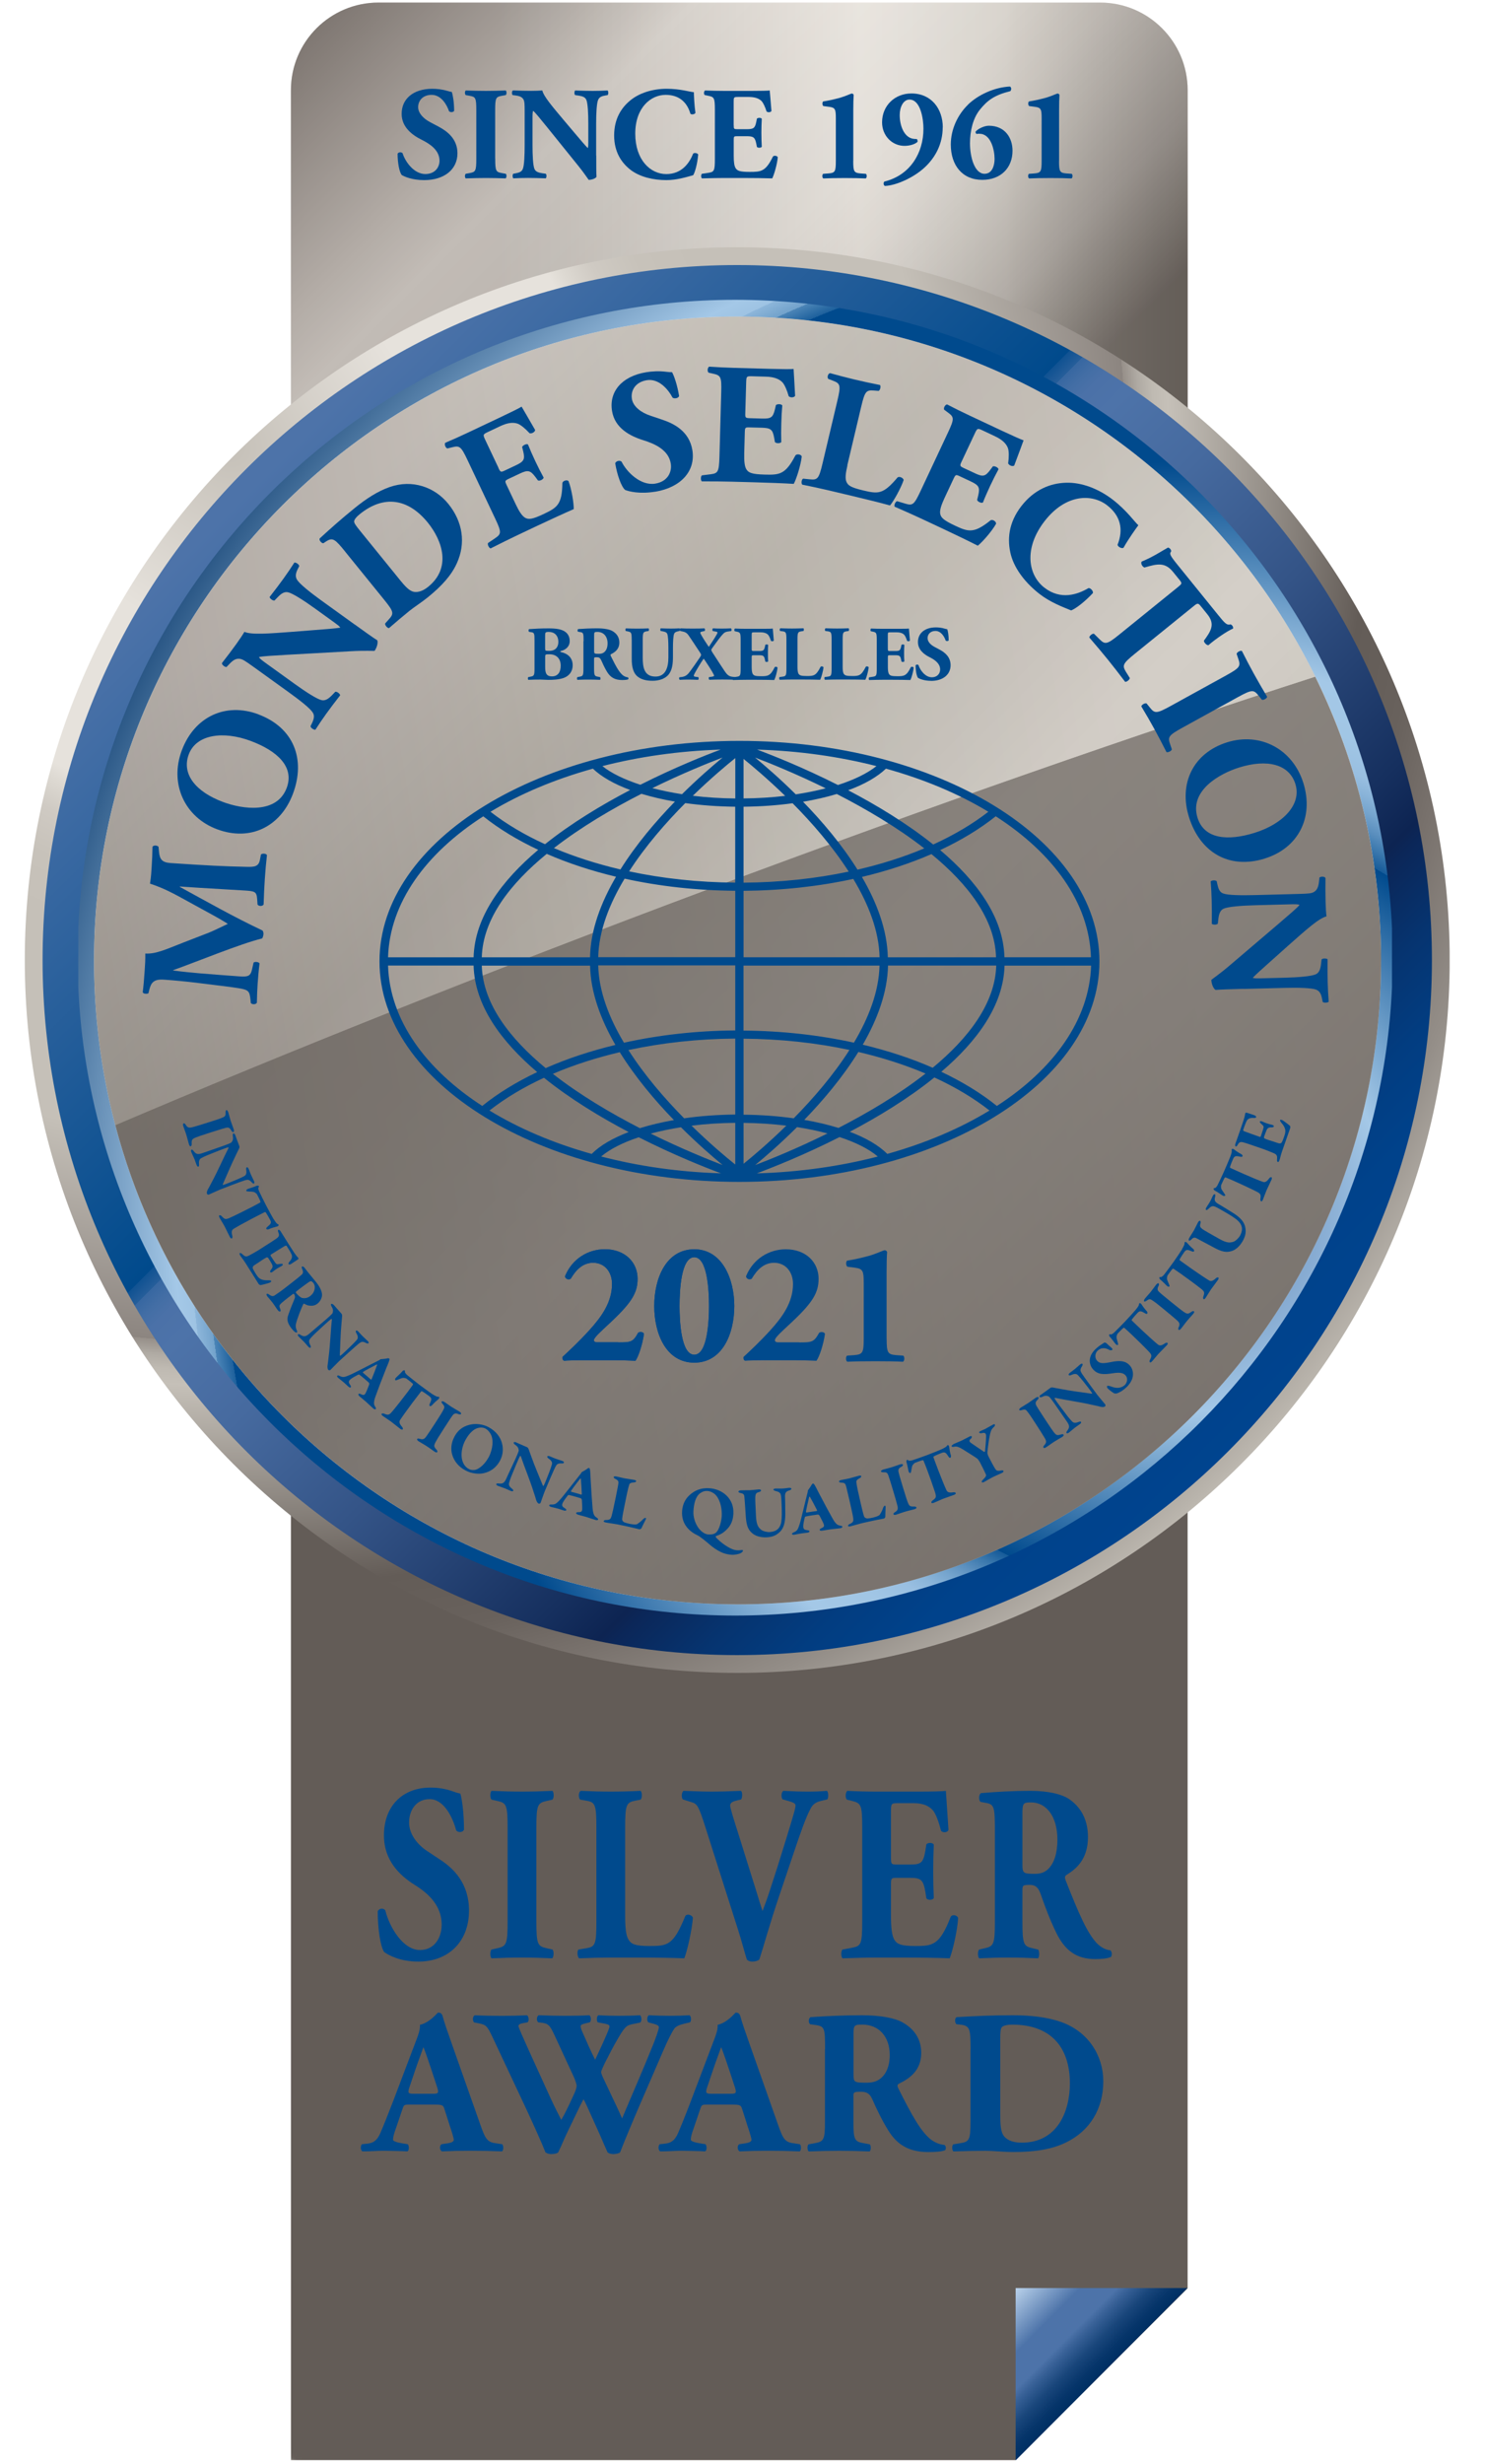 <?xml version="1.0" encoding="utf-8"?>
<svg viewBox="0 0 161 267" width="161px" height="267px" xmlns="http://www.w3.org/2000/svg">
  <defs>
    <clipPath id="clip-1">
      <rect x="132.52" y="78.76" width="294.8" height="510.24" style="fill: none;"/>
    </clipPath>
    <clipPath id="clip-2">
      <polygon points="369.53 544 369.53 225.71 191.14 225.71 191.14 578.18 335.26 578.18 369.53 544" style="fill: none;"/>
    </clipPath>
    <linearGradient id="gradient-1" x1="132.52" y1="589" x2="133.52" y2="589" gradientTransform="translate(-184455.37 -41328.58) rotate(90) scale(313.64 -313.64)" gradientUnits="userSpaceOnUse">
      <stop offset="0" stop-color="#645d58"/>
      <stop offset="0.02" stop-color="#68625d"/>
      <stop offset="0.3" stop-color="#a29e99"/>
      <stop offset="0.5" stop-color="#c6c3be"/>
      <stop offset="0.61" stop-color="#d4d2cd"/>
      <stop offset="0.9" stop-color="#c5c0b8"/>
      <stop offset="1" stop-color="#c5c0b8"/>
    </linearGradient>
    <clipPath id="clip-3">
      <rect x="132.52" y="78.76" width="294.8" height="510.24" style="fill: none;"/>
    </clipPath>
    <clipPath id="clip-4">
      <rect x="191.14" y="241.64" width="178.39" height="336.54" style="fill: none;"/>
    </clipPath>
    <clipPath id="clip-5">
      <polygon points="369.53 544 369.53 241.64 191.14 241.64 191.14 578.18 335.26 578.18 369.53 544" style="fill: none;"/>
    </clipPath>
    <mask id="mask-1" data-name="mask" x="191.14" y="241.64" width="178.39" height="336.54" maskUnits="userSpaceOnUse">
      <rect x="191.14" y="241.64" width="178.39" height="336.54" style="fill: url(#gradient-2);"/>
    </mask>
    <linearGradient id="gradient-2" x1="132.52" y1="589" x2="133.52" y2="589" gradientTransform="translate(-23450.31 105483.21) scale(178.39 -178.39)" gradientUnits="userSpaceOnUse">
      <stop offset="0" stop-color="#fff"/>
      <stop offset="0.04" stop-color="#fff"/>
      <stop offset="0.11" stop-color="#c8c8c8"/>
      <stop offset="0.19" stop-color="#949494"/>
      <stop offset="0.28" stop-color="#666"/>
      <stop offset="0.36" stop-color="#414141"/>
      <stop offset="0.44" stop-color="#242424"/>
      <stop offset="0.52" stop-color="#101010"/>
      <stop offset="0.6" stop-color="#040404"/>
      <stop offset="0.68" stop-color="#000"/>
      <stop offset="1" stop-color="#000"/>
    </linearGradient>
    <linearGradient id="gradient-3" x1="132.52" y1="589" x2="133.52" y2="589" gradientTransform="translate(-23450.31 105483.21) scale(178.39 -178.39)" gradientUnits="userSpaceOnUse">
      <stop offset="0" stop-color="#635c57"/>
      <stop offset="0.04" stop-color="#635c57"/>
      <stop offset="0.68" stop-color="#635c57"/>
      <stop offset="1" stop-color="#635c57"/>
    </linearGradient>
    <clipPath id="clip-6">
      <rect x="191.14" y="349.38" width="178.39" height="228.8" style="fill: none;"/>
    </clipPath>
    <clipPath id="clip-7">
      <polygon points="369.53 544 369.53 349.38 191.14 349.38 191.14 578.18 335.26 578.18 369.53 544" style="fill: none;"/>
    </clipPath>
    <mask id="mask-2" data-name="mask-1" x="76.74" y="260.19" width="407.19" height="407.19" maskUnits="userSpaceOnUse">
      <rect x="136.37" y="319.82" width="287.93" height="287.93" transform="translate(-245.83 334.07) rotate(-45)" style="fill: url(#gradient-4);"/>
    </mask>
    <linearGradient id="gradient-4" x1="132.52" y1="589" x2="133.52" y2="589" gradientTransform="translate(-155074.75 -34634.57) rotate(90) scale(263.76 -263.76)" gradientUnits="userSpaceOnUse">
      <stop offset="0" stop-color="#000"/>
      <stop offset="0.58" stop-color="#000"/>
      <stop offset="0.61" stop-color="#090909"/>
      <stop offset="0.67" stop-color="#222"/>
      <stop offset="0.75" stop-color="#4c4c4c"/>
      <stop offset="0.84" stop-color="#858585"/>
      <stop offset="0.94" stop-color="#cdcdcd"/>
      <stop offset="1" stop-color="#fff"/>
    </linearGradient>
    <linearGradient id="gradient-5" x1="132.52" y1="589" x2="133.52" y2="589" gradientTransform="translate(-155074.75 -34634.57) rotate(90) scale(263.76 -263.76)" gradientUnits="userSpaceOnUse">
      <stop offset="0" stop-color="#635c57"/>
      <stop offset="0.58" stop-color="#635c57"/>
      <stop offset="1" stop-color="#635c57"/>
    </linearGradient>
    <clipPath id="clip-8">
      <polygon points="335.31 543.96 369.49 543.96 335.31 578.23 335.31 543.96" style="fill: none;"/>
    </clipPath>
    <linearGradient id="gradient-6" x1="132.53" y1="589" x2="133.53" y2="589" gradientTransform="translate(-13920.86 -2674.59) rotate(90) scale(24.23 -24.23)" gradientUnits="userSpaceOnUse">
      <stop offset="0" stop-color="#bdd5ed"/>
      <stop offset="0.39" stop-color="#4d73a9"/>
      <stop offset="0.42" stop-color="#4d73a9"/>
      <stop offset="0.6" stop-color="#4d73a9"/>
      <stop offset="0.67" stop-color="#386197"/>
      <stop offset="0.8" stop-color="#19467b"/>
      <stop offset="0.92" stop-color="#06356a"/>
      <stop offset="1" stop-color="#003064"/>
    </linearGradient>
    <clipPath id="clip-9">
      <path d="M208.56,89.54c-9.62,0-17.42,7.8-17.42,17.42V250.51c0,9.62,7.8,17.42,17.42,17.42h143.54c9.63,0,17.43-7.8,17.43-17.42V106.96c0-9.62-7.8-17.42-17.43-17.42H208.56Z" style="fill: none;"/>
    </clipPath>
    <linearGradient id="gradient-7" x1="132.53" y1="589" x2="133.53" y2="589" gradientTransform="translate(140373.85 31819.16) rotate(-90) scale(237.85 -237.85)" gradientUnits="userSpaceOnUse">
      <stop offset="0" stop-color="#635c57"/>
      <stop offset="0.34" stop-color="#645d58"/>
      <stop offset="0.38" stop-color="#827c76"/>
      <stop offset="0.43" stop-color="#a6a09b"/>
      <stop offset="0.49" stop-color="#c2bdb7"/>
      <stop offset="0.54" stop-color="#d6d1cb"/>
      <stop offset="0.59" stop-color="#e2ddd7"/>
      <stop offset="0.64" stop-color="#e6e2dc"/>
      <stop offset="0.76" stop-color="#f1ece6"/>
      <stop offset="0.79" stop-color="#f4efe9"/>
      <stop offset="0.84" stop-color="#ded8d2"/>
      <stop offset="0.95" stop-color="#a69f9a"/>
      <stop offset="1" stop-color="#8c8580"/>
    </linearGradient>
    <clipPath id="clip-10">
      <rect x="132.52" y="78.76" width="294.8" height="510.24" style="fill: none;"/>
    </clipPath>
    <clipPath id="clip-11">
      <rect x="191.14" y="89.54" width="178.39" height="178.39" style="fill: none;"/>
    </clipPath>
    <clipPath id="clip-12">
      <path d="M208.56,89.54h143.55c9.62,0,17.42,7.81,17.42,17.42V250.51c0,9.62-7.81,17.42-17.42,17.42H208.57c-9.62,0-17.43-7.81-17.43-17.43V106.96c0-9.62,7.81-17.42,17.42-17.42Z" style="fill: none;"/>
    </clipPath>
    <linearGradient id="gradient-8" x1="132.53" y1="589" x2="133.53" y2="589" gradientTransform="translate(-23450.13 105250.93) scale(178.39 -178.39)" gradientUnits="userSpaceOnUse">
      <stop offset="0" stop-color="#635c57"/>
      <stop offset="0.23" stop-color="#635c57"/>
      <stop offset="0.31" stop-color="#78726c"/>
      <stop offset="0.36" stop-color="#87817b"/>
      <stop offset="0.63" stop-color="#e6e2dc"/>
      <stop offset="0.68" stop-color="#dedad4"/>
      <stop offset="0.77" stop-color="#cac6be"/>
      <stop offset="0.79" stop-color="#c5c0b8"/>
      <stop offset="0.8" stop-color="#bbb6ae"/>
      <stop offset="0.89" stop-color="#8b857f"/>
      <stop offset="0.96" stop-color="#6e6762"/>
      <stop offset="1" stop-color="#635c57"/>
    </linearGradient>
    <clipPath id="clip-13">
      <path d="M139.96,279.92c0,77.24,62.72,139.96,139.96,139.96s139.96-62.73,139.96-139.96-62.72-139.96-139.96-139.96-139.96,62.73-139.96,139.96" style="fill: none;"/>
    </clipPath>
    <linearGradient id="gradient-9" x1="132.53" y1="589" x2="133.53" y2="589" gradientTransform="translate(-164556.49 -36948.49) rotate(90) scale(279.86 -279.86)" gradientUnits="userSpaceOnUse">
      <stop offset="0" stop-color="#4d73a9"/>
      <stop offset="0.35" stop-color="#004a8c"/>
      <stop offset="0.35" stop-color="#105292"/>
      <stop offset="0.36" stop-color="#265e9a"/>
      <stop offset="0.36" stop-color="#3767a1"/>
      <stop offset="0.37" stop-color="#436ea5"/>
      <stop offset="0.38" stop-color="#4b71a8"/>
      <stop offset="0.4" stop-color="#4d73a9"/>
      <stop offset="0.47" stop-color="#466a9f"/>
      <stop offset="0.58" stop-color="#345487"/>
      <stop offset="0.73" stop-color="#16305f"/>
      <stop offset="0.77" stop-color="#0d2452"/>
      <stop offset="0.78" stop-color="#0b2759"/>
      <stop offset="0.83" stop-color="#063470"/>
      <stop offset="0.88" stop-color="#023d81"/>
      <stop offset="0.93" stop-color="#00428b"/>
      <stop offset="1" stop-color="#00448f"/>
    </linearGradient>
    <clipPath id="clip-14">
      <path d="M141.74,279.92c0-76.19,61.99-138.19,138.19-138.19s138.19,61.99,138.19,138.19-61.99,138.19-138.19,138.19-138.19-61.99-138.19-138.19m-3.54,0c0,78.28,63.45,141.73,141.73,141.73s141.73-63.45,141.73-141.73-63.46-141.73-141.73-141.73-141.73,63.46-141.73,141.73" style="fill: none;"/>
    </clipPath>
    <radialGradient id="gradient-10" cx="132.53" cy="589" r="1" gradientTransform="translate(-37337.06 166920.31) scale(283.09 -283.09)" gradientUnits="userSpaceOnUse">
      <stop offset="0" stop-color="#c5c0b8"/>
      <stop offset="0.13" stop-color="#e6e2dc"/>
      <stop offset="0.25" stop-color="#e6e2dc"/>
      <stop offset="0.26" stop-color="#ddd9d2"/>
      <stop offset="0.28" stop-color="#cfcac3"/>
      <stop offset="0.31" stop-color="#c7c2ba"/>
      <stop offset="0.35" stop-color="#c5c0b8"/>
      <stop offset="0.48" stop-color="#c5c0b8"/>
      <stop offset="0.62" stop-color="#8c8580"/>
      <stop offset="0.62" stop-color="#968f89"/>
      <stop offset="0.63" stop-color="#afaaa3"/>
      <stop offset="0.64" stop-color="#bfbab2"/>
      <stop offset="0.65" stop-color="#c5c0b8"/>
      <stop offset="0.79" stop-color="#635c57"/>
      <stop offset="0.83" stop-color="#68615c"/>
      <stop offset="0.87" stop-color="#79726d"/>
      <stop offset="0.93" stop-color="#948e88"/>
      <stop offset="0.99" stop-color="#bab5ad"/>
      <stop offset="1" stop-color="#c5c0b8"/>
    </radialGradient>
    <clipPath id="clip-15">
      <path d="M148.84,273.55v11.79c3.09,69.4,60.52,124.91,130.67,124.91s127.58-55.51,130.67-124.91v-11.79c-3.1-69.4-60.52-124.91-130.67-124.91s-127.57,55.51-130.67,124.91" style="fill: none;"/>
    </clipPath>
    <radialGradient id="gradient-11" cx="132.53" cy="589" r="1" gradientTransform="translate(41968.76 -184544.28) rotate(-180) scale(313.88 -313.88)" gradientUnits="userSpaceOnUse">
      <stop offset="0" stop-color="#4d73a9"/>
      <stop offset="0.13" stop-color="#a4c8e7"/>
      <stop offset="0.25" stop-color="#004a8d"/>
      <stop offset="0.25" stop-color="#165b99"/>
      <stop offset="0.26" stop-color="#3b78ad"/>
      <stop offset="0.27" stop-color="#5c90bf"/>
      <stop offset="0.28" stop-color="#76a5ce"/>
      <stop offset="0.29" stop-color="#8ab4d9"/>
      <stop offset="0.3" stop-color="#99bfe1"/>
      <stop offset="0.32" stop-color="#a1c6e5"/>
      <stop offset="0.35" stop-color="#a4c8e7"/>
      <stop offset="0.48" stop-color="#004a8d"/>
      <stop offset="0.62" stop-color="#004a8d"/>
      <stop offset="0.62" stop-color="#1d609c"/>
      <stop offset="0.63" stop-color="#4c85b7"/>
      <stop offset="0.63" stop-color="#72a2cb"/>
      <stop offset="0.64" stop-color="#8db6da"/>
      <stop offset="0.64" stop-color="#9ec3e3"/>
      <stop offset="0.65" stop-color="#a4c8e7"/>
      <stop offset="0.79" stop-color="#003064"/>
      <stop offset="0.85" stop-color="#003369"/>
      <stop offset="0.93" stop-color="#003e7a"/>
      <stop offset="1" stop-color="#004a8d"/>
    </radialGradient>
    <clipPath id="clip-16">
      <path d="M151.97,280c0,70.71,57.32,128.02,128.02,128.02s128.02-57.32,128.02-128.02-57.32-128.02-128.02-128.02-128.02,57.32-128.02,128.02" style="fill: none;"/>
    </clipPath>
    <linearGradient id="gradient-12" x1="132.52" y1="589" x2="133.52" y2="589" gradientTransform="translate(-150528.81 -33779.76) rotate(90) scale(256.04 -256.04)" gradientUnits="userSpaceOnUse">
      <stop offset="0" stop-color="#f4efe9"/>
      <stop offset="0.05" stop-color="#f4efe9"/>
      <stop offset="0.31" stop-color="#c5c0b8"/>
      <stop offset="0.4" stop-color="#cac5bd"/>
      <stop offset="0.51" stop-color="#d9d5ce"/>
      <stop offset="0.58" stop-color="#e6e2dc"/>
      <stop offset="0.65" stop-color="#ddd9d3"/>
      <stop offset="0.77" stop-color="#c6c1bb"/>
      <stop offset="0.92" stop-color="#a19a95"/>
      <stop offset="1" stop-color="#8c8580"/>
    </linearGradient>
    <clipPath id="clip-17">
      <rect x="132.52" y="78.76" width="294.8" height="510.24" style="fill: none;"/>
    </clipPath>
    <clipPath id="clip-18">
      <rect x="151.97" y="151.98" width="256.04" height="256.04" style="fill: none;"/>
    </clipPath>
    <clipPath id="clip-19">
      <path d="M408.01,280c0,70.71-57.32,128.02-128.02,128.02s-128.02-57.32-128.02-128.02,57.32-128.02,128.02-128.02,128.02,57.32,128.02,128.02" style="fill: none;"/>
    </clipPath>
    <mask id="mask-3" data-name="mask-2" x="108.19" y="108.19" width="343.61" height="343.61" maskUnits="userSpaceOnUse">
      <rect x="131.69" y="131.69" width="296.61" height="296.61" transform="translate(-44.37 52.87) rotate(-10)" style="fill: url(#gradient-13);"/>
    </mask>
    <linearGradient id="gradient-13" x1="132.53" y1="589" x2="133.53" y2="589" gradientTransform="translate(-33786.09 151114.9) scale(256.09 -256.09)" gradientUnits="userSpaceOnUse">
      <stop offset="0" stop-color="#fff"/>
      <stop offset="0.04" stop-color="#ededed"/>
      <stop offset="0.2" stop-color="#afafaf"/>
      <stop offset="0.35" stop-color="#797979"/>
      <stop offset="0.5" stop-color="#4e4e4e"/>
      <stop offset="0.64" stop-color="#2c2c2c"/>
      <stop offset="0.77" stop-color="#131313"/>
      <stop offset="0.9" stop-color="#050505"/>
      <stop offset="1" stop-color="#000"/>
    </linearGradient>
    <linearGradient id="gradient-14" x1="132.53" y1="589" x2="133.53" y2="589" gradientTransform="translate(-33786.09 151114.9) scale(256.09 -256.09)" gradientUnits="userSpaceOnUse">
      <stop offset="0" stop-color="#645d58"/>
      <stop offset="0.13" stop-color="#79726d"/>
      <stop offset="0.38" stop-color="#9a948d"/>
      <stop offset="0.61" stop-color="#b1aca4"/>
      <stop offset="0.82" stop-color="#c0bab3"/>
      <stop offset="1" stop-color="#c5c0b8"/>
    </linearGradient>
    <clipPath id="clip-20">
      <rect x="156.22" y="223.57" width="251.8" height="184.45" style="fill: none;"/>
    </clipPath>
    <clipPath id="clip-21">
      <path d="M408.01,280c0-20.25-4.72-39.41-13.1-56.43-35.03,11.28-76.51,25.73-120.74,42.26-43.84,16.39-84.3,32.55-117.97,46.91,14.47,54.84,64.4,95.28,123.78,95.28,70.7,0,128.02-57.32,128.02-128.02" style="fill: none;"/>
    </clipPath>
    <mask id="mask-4" data-name="mask-3" x="78.77" y="117.85" width="406.69" height="395.89" maskUnits="userSpaceOnUse">
      <rect x="127.45" y="174.61" width="309.34" height="282.38" transform="translate(-116.64 173.27) rotate(-28.56)" style="fill: url(#gradient-15);"/>
    </mask>
    <linearGradient id="gradient-15" x1="132.52" y1="589.1" x2="133.52" y2="589.1" gradientTransform="translate(89006.85 20384.98) rotate(-90) scale(150.61 -150.61)" gradientUnits="userSpaceOnUse">
      <stop offset="0" stop-color="#fff"/>
      <stop offset="0.04" stop-color="#ececec"/>
      <stop offset="0.2" stop-color="#a5a5a5"/>
      <stop offset="0.35" stop-color="#6a6a6a"/>
      <stop offset="0.49" stop-color="#3c3c3c"/>
      <stop offset="0.61" stop-color="#1b1b1b"/>
      <stop offset="0.71" stop-color="#070707"/>
      <stop offset="0.78" stop-color="#000"/>
      <stop offset="1" stop-color="#000"/>
    </linearGradient>
    <linearGradient id="gradient-16" x1="132.52" y1="589.1" x2="133.52" y2="589.1" gradientTransform="translate(89006.85 20384.98) rotate(-90) scale(150.61 -150.61)" gradientUnits="userSpaceOnUse">
      <stop offset="0" stop-color="#635c57"/>
      <stop offset="0.78" stop-color="#635c57"/>
      <stop offset="1" stop-color="#635c57"/>
    </linearGradient>
    <clipPath id="clip-22">
      <rect x="132.52" y="78.76" width="294.8" height="510.24" style="fill: none;"/>
    </clipPath>
    <clipPath id="clip-23">
      <rect x="132.52" y="78.76" width="294.8" height="510.24" style="fill: none;"/>
    </clipPath>
  </defs>
  <g style="isolation: isolate;" transform="matrix(0.545, 0, 0, 0.545, -72.631, -48.521)">
    <g id="g-1" data-name="Calque 1">
      <g style="clip-path: url(#clip-1);">
        <g style="clip-path: url(#clip-2);">
          <rect x="83.11" y="236.58" width="394.45" height="330.73" transform="translate(-207.92 443.75) rotate(-60)" style="fill: url(#gradient-1);"/>
        </g>
        <g style="clip-path: url(#clip-3);">
          <g style="mix-blend-mode: multiply; opacity: .65;">
            <g style="clip-path: url(#clip-4);">
              <g style="clip-path: url(#clip-5);">
                <g style="mask: url(#mask-1);">
                  <rect x="191.14" y="241.64" width="178.39" height="336.54" style="fill: url(#gradient-3);"/>
                </g>
              </g>
            </g>
          </g>
          <g style="mix-blend-mode: multiply;">
            <g style="clip-path: url(#clip-6);">
              <g style="clip-path: url(#clip-7);">
                <g style="mask: url(#mask-2);">
                  <rect x="136.37" y="319.82" width="287.93" height="287.93" transform="translate(-245.83 334.07) rotate(-45)" style="fill: url(#gradient-5);"/>
                </g>
              </g>
            </g>
          </g>
        </g>
        <g style="clip-path: url(#clip-8);">
          <rect x="328.2" y="536.89" width="48.4" height="48.4" transform="translate(-293.54 413.52) rotate(-45)" style="fill: url(#gradient-6);"/>
        </g>
        <g style="clip-path: url(#clip-9);">
          <rect x="154.2" y="52.59" width="252.28" height="252.28" transform="translate(-44.28 250.58) rotate(-45)" style="fill: url(#gradient-7);"/>
        </g>
        <g style="clip-path: url(#clip-10);">
          <g style="opacity: .35;">
            <g style="clip-path: url(#clip-11);">
              <g style="clip-path: url(#clip-12);">
                <rect x="191.14" y="89.54" width="178.39" height="178.39" style="fill: url(#gradient-8);"/>
              </g>
            </g>
          </g>
        </g>
        <g style="clip-path: url(#clip-13);">
          <rect x="81.99" y="81.99" width="395.87" height="395.87" transform="translate(-115.95 279.92) rotate(-45)" style="fill: url(#gradient-9);"/>
        </g>
        <g style="clip-path: url(#clip-14);">
          <rect x="138.19" y="138.19" width="283.46" height="283.46" style="fill: url(#gradient-10);"/>
        </g>
        <g style="clip-path: url(#clip-15);">
          <rect x="148.84" y="148.64" width="261.34" height="261.62" style="fill: url(#gradient-11);"/>
        </g>
        <g style="clip-path: url(#clip-16);">
          <rect x="98.94" y="98.95" width="362.1" height="362.1" transform="translate(-115.98 279.99) rotate(-45)" style="fill: url(#gradient-12);"/>
        </g>
        <g style="clip-path: url(#clip-17);">
          <g style="mix-blend-mode: darken; opacity: .52;">
            <g style="clip-path: url(#clip-18);">
              <g style="clip-path: url(#clip-19);">
                <g style="mask: url(#mask-3);">
                  <rect x="131.69" y="131.69" width="296.61" height="296.61" transform="translate(-44.37 52.87) rotate(-10)" style="fill: url(#gradient-14);"/>
                </g>
              </g>
            </g>
          </g>
          <g style="mix-blend-mode: multiply; opacity: .65;">
            <g style="clip-path: url(#clip-20);">
              <g style="clip-path: url(#clip-21);">
                <g style="mask: url(#mask-4);">
                  <rect x="127.45" y="174.61" width="309.34" height="282.38" transform="translate(-116.64 173.27) rotate(-28.56)" style="fill: url(#gradient-16);"/>
                </g>
              </g>
            </g>
          </g>
        </g>
        <g style="clip-path: url(#clip-22);">
          <path d="M280.37,236.34c-39.49,0-71.61,19.67-71.61,43.84s32.12,43.84,71.61,43.84,71.61-19.66,71.61-43.84-32.12-43.84-71.61-43.84m69.93,43.02h-17.22c-.2-8-5.57-15.21-12.78-21.31,4.15-1.94,7.87-4.19,11.05-6.72,11.47,7.37,18.6,17.2,18.94,28.03m-70.75-31.57c-2.92-.03-5.76-.21-8.45-.54,3.59-3.49,6.76-6.13,8.45-7.49v8.03Zm1.64-7.87c1.74,1.4,4.8,3.98,8.28,7.35-2.64,.31-5.42,.49-8.28,.51v-7.87Zm0,26.23c7.58-.06,14.96-.87,21.83-2.37,3.02,5.02,5.12,10.35,5.23,15.58h-27.06v-13.2Zm0-1.62v-15.1c3.41-.04,6.69-.27,9.76-.69,3.81,3.84,7.9,8.52,11.16,13.59-6.59,1.4-13.67,2.15-20.93,2.2m10.41-17.55c-3.16-3.14-6.08-5.65-8.11-7.33,2.81,1.07,8.04,3.17,14.05,6.12-1.85,.48-3.84,.88-5.94,1.2m-22.64-.03c-2.08-.32-4.06-.73-5.9-1.21,5.98-2.93,11.17-5.02,13.97-6.08-2.02,1.67-4.92,4.17-8.07,7.29m10.58,2.48v15.1c-7.33-.05-14.46-.82-21.1-2.24,3.26-5.06,7.36-9.74,11.17-13.57,3.13,.43,6.47,.68,9.94,.72m0,16.72v13.2h-27.26c.12-5.24,2.22-10.59,5.25-15.62,6.92,1.52,14.36,2.36,22.01,2.41m0,14.85v12.92c-7.7,.05-15.18,.9-22.14,2.44-2.96-4.95-5-10.22-5.12-15.37h27.26Zm0,14.54v15.1c-3.55,.04-6.97,.29-10.17,.75-3.8-3.85-7.86-8.52-11.08-13.57,6.69-1.44,13.87-2.23,21.25-2.28m0,16.75v8.29c-1.74-1.39-5-4.11-8.69-7.72,2.77-.35,5.69-.54,8.69-.57m-2.51,8.39c-2.85-1.09-8.19-3.24-14.3-6.25,1.86-.5,3.88-.93,6.01-1.26,3.24,3.22,6.22,5.81,8.3,7.52m14.79-7.55c2.14,.33,4.18,.76,6.06,1.26-6.15,3.04-11.52,5.2-14.39,6.29,2.08-1.71,5.08-4.31,8.33-7.55m-10.64,7.29v-8.13c2.94,.03,5.8,.22,8.51,.55-3.57,3.48-6.73,6.15-8.51,7.58m0-9.77v-15.1c7.31,.05,14.44,.82,21.07,2.24-3.22,5.05-7.28,9.73-11.09,13.59-3.14-.44-6.5-.69-9.99-.72m0-16.72v-12.92h27.06c-.12,5.14-2.15,10.38-5.09,15.32-6.91-1.51-14.34-2.35-21.97-2.4m28.71-14.57c-.11-5.42-2.17-10.87-5.15-15.98,4.94-1.17,9.59-2.7,13.83-4.54,7.22,5.93,12.64,12.89,12.85,20.52h-21.53Zm-6.03-17.43c-3.13-5.02-7.08-9.65-10.83-13.5,2.4-.4,4.65-.92,6.71-1.54,5.75,2.94,11.98,6.59,17.4,10.81-4.09,1.72-8.55,3.14-13.28,4.23m-1.84-15.79c3.2-1.17,5.76-2.63,7.5-4.29,7.62,2.11,14.52,5.03,20.37,8.57-3.16,2.46-6.86,4.64-10.97,6.51-5.23-4.19-11.24-7.82-16.9-10.78m-2.05-1.05c-6.9-3.48-13-5.89-16.08-7.04,8.38,.25,16.38,1.4,23.74,3.28-1.83,1.46-4.46,2.73-7.66,3.76m-39.31-.05c-3.14-1.02-5.75-2.27-7.55-3.71,7.3-1.87,15.22-3.01,23.52-3.28-3.07,1.14-9.12,3.54-15.97,6.99m-2.04,1.05c-5.66,2.96-11.68,6.58-16.92,10.77-4.07-1.85-7.71-4.01-10.85-6.45,5.85-3.54,12.75-6.45,20.37-8.57,1.72,1.64,4.26,3.07,7.4,4.24m2.26,.76c2.04,.62,4.28,1.14,6.66,1.55-3.75,3.85-7.7,8.48-10.84,13.49-4.71-1.1-9.15-2.53-13.23-4.25,5.43-4.21,11.66-7.87,17.41-10.79m-5.06,16.49c-3,5.12-5.07,10.6-5.17,16.02h-21.53c.21-7.65,5.66-14.63,12.92-20.57,4.23,1.85,8.87,3.37,13.79,4.55m-5.17,17.67c.11,5.34,2.12,10.72,5.04,15.77-4.95,1.19-9.62,2.73-13.87,4.61-7.14-5.89-12.49-12.81-12.71-20.38h21.53Zm5.91,17.22c3.11,5,7.02,9.63,10.77,13.49-2.43,.43-4.7,.96-6.77,1.61-5.73-2.94-11.93-6.59-17.31-10.8,4.09-1.75,8.57-3.19,13.31-4.31m1.77,15.88c-3.14,1.2-5.67,2.65-7.34,4.33l.04,.04c-7.64-2.14-14.54-5.08-20.39-8.65,3.12-2.45,6.77-4.63,10.84-6.51,5.2,4.19,11.19,7.82,16.84,10.79m2.01,1.04c7.03,3.55,13.26,6.02,16.36,7.17-8.43-.26-16.46-1.43-23.84-3.35,1.76-1.48,4.34-2.78,7.49-3.82m39.94-.04c3.21,1.05,5.83,2.36,7.61,3.87-7.45,1.93-15.56,3.1-24.07,3.35,3.1-1.16,9.38-3.64,16.46-7.22m2.03-1.05c5.65-2.97,11.64-6.61,16.83-10.8,4.12,1.89,7.81,4.09,10.97,6.57-5.84,3.56-12.72,6.5-20.34,8.63-1.69-1.71-4.25-3.19-7.45-4.4m-2.25-.77c-2.08-.64-4.37-1.18-6.81-1.6,3.75-3.87,7.66-8.5,10.76-13.5,4.76,1.11,9.25,2.55,13.36,4.29-5.37,4.21-11.57,7.86-17.3,10.81m4.82-16.55c2.91-5.04,4.91-10.4,5.02-15.73h21.53c-.22,7.54-5.54,14.44-12.64,20.32-4.26-1.87-8.95-3.4-13.91-4.59m-75.49-45.4c3.14,2.51,6.83,4.73,10.92,6.66-7.24,6.11-12.64,13.34-12.85,21.37h-17.02c.34-10.83,7.48-20.66,18.94-28.03m-18.94,29.67h17.02c.21,7.95,5.51,15.11,12.65,21.18-4.1,1.94-7.79,4.19-10.93,6.73-11.35-7.35-18.4-17.14-18.74-27.9m121.11,27.9c-3.17-2.56-6.9-4.83-11.05-6.79,7.1-6.05,12.37-13.19,12.58-21.11h17.22c-.35,10.76-7.39,20.55-18.74,27.9" style="fill: #004a8d;"/>
        </g>
        <g style="clip-path: url(#clip-23);">
          <path d="M217.66,124.84c-2.41,0-3.91-.68-4.46-1-.5-.58-.84-2.47-.84-4.25,.18-.34,.79-.37,1-.08,.53,1.71,2.28,4.12,4.51,4.12,1.94,0,2.83-1.34,2.83-2.65,0-2.13-1.99-3.39-3.57-4.17-1.89-.94-3.96-2.52-3.96-5.12-.03-2.97,2.28-5.01,6.09-5.01,.87,0,1.94,.1,2.99,.42,.34,.1,.58,.16,.89,.21,.21,.58,.47,2,.47,3.75-.13,.32-.79,.34-1.02,.08-.45-1.34-1.58-3.25-3.46-3.25-1.73,0-2.68,1.13-2.68,2.44,0,1.21,1.08,2.31,2.39,2.99l1.73,.92c1.63,.87,3.7,2.39,3.7,5.27,0,3.23-2.65,5.33-6.61,5.33" style="fill: #004a8d;"/>
          <path d="M231.78,120.59c0,2.47,.16,2.65,1.37,2.86l.73,.13c.21,.16,.18,.76-.03,.92-1.42-.05-2.7-.08-3.94-.08s-2.57,.03-3.99,.08c-.21-.16-.21-.76,0-.92l.73-.13c1.21-.21,1.37-.39,1.37-2.86v-9.66c0-2.47-.16-2.65-1.37-2.86l-.73-.13c-.21-.16-.21-.76,0-.92,1.42,.05,2.73,.08,3.99,.08s2.55-.03,3.96-.08c.21,.16,.21,.76,0,.92l-.73,.13c-1.21,.21-1.37,.39-1.37,2.86v9.66Z" style="fill: #004a8d;"/>
          <path d="M251.88,119.96c0,1.71,0,3.36,.05,4.23-.18,.32-.92,.6-1.55,.6-.03,0-.89-1.34-2.13-2.86l-6.06-7.51c-1.52-1.86-2.39-2.96-2.86-3.36-.13,.26-.13,.71-.13,1.68v5.09c0,2.12,.1,4.09,.39,4.8,.24,.55,.84,.74,1.52,.84l.73,.1c.21,.21,.16,.76,0,.92-1.42-.05-2.47-.08-3.52-.08-.97,0-1.94,.03-2.94,.08-.16-.16-.21-.71,0-.92l.45-.08c.71-.13,1.23-.31,1.44-.87,.29-.71,.37-2.68,.37-4.8v-6.67c0-1.44-.03-1.86-.18-2.23-.21-.45-.58-.76-1.5-.89l-.73-.1c-.18-.21-.16-.84,.1-.92,1.23,.05,2.55,.08,3.62,.08,.89,0,1.65-.03,2.2-.08,.26,1.18,1.97,3.17,4.33,5.98l2.2,2.6c1.15,1.36,1.92,2.28,2.52,2.89,.1-.26,.1-.71,.1-1.18v-3.62c0-2.13-.1-4.1-.39-4.8-.24-.55-.81-.73-1.52-.84l-.71-.1c-.21-.21-.16-.76,0-.92,1.42,.05,2.44,.08,3.52,.08,.97,0,1.92-.03,2.94-.08,.16,.16,.21,.71,0,.92l-.47,.08c-.68,.1-1.18,.31-1.42,.87-.29,.71-.39,2.68-.39,4.8v6.27Z" style="fill: #004a8d;"/>
          <path d="M271.3,107.36c0,.47,.08,2.57,.31,4.1-.1,.31-.81,.42-1,.18-.71-2.44-2.39-3.75-4.93-3.75-2.91,0-6.04,2.49-6.04,7.72s3.02,8.03,6.17,8.03,4.64-2.28,5.35-4.07c.21-.21,.84-.13,1,.18-.18,1.94-.63,3.52-1,4.12-1.42,.39-3.28,.97-5.33,.97-2.57,0-5.2-.6-7.06-1.99-1.89-1.44-3.33-3.62-3.33-6.88s1.37-5.46,3.18-6.95c1.86-1.55,4.54-2.34,7.27-2.34s4.62,.63,5.41,.68" style="fill: #004a8d;"/>
          <path d="M279.23,113.93c0,.73,.03,.79,.73,.79h1.81c1.37,0,1.68-.18,1.94-1.44l.13-.66c.18-.21,.84-.21,.97,.03-.05,.84-.08,1.79-.08,2.78s.03,1.94,.08,2.78c-.13,.24-.79,.26-.97,.03l-.13-.66c-.26-1.26-.58-1.47-1.94-1.47h-1.81c-.71,0-.73,.03-.73,.81v3.12c0,1.21,.1,2.05,.42,2.49,.34,.47,.84,.68,2.75,.68,2.28,0,3.18-.08,4.62-3.04,.21-.29,.87-.18,.97,.13-.11,1.37-.74,3.49-1.1,4.2-1.39-.05-3.91-.08-6.06-.08h-3.41c-1.26,0-2.55,.03-4.51,.08-.21-.16-.21-.79,0-.92l1.23-.18c1.18-.18,1.34-.34,1.34-2.76v-9.79c0-2.39-.16-2.55-1.34-2.78l-.66-.13c-.24-.16-.21-.76,.05-.92,1.23,.05,2.52,.08,3.78,.08h5.56c1.68,0,3.18-.03,3.52-.08,.03,.42,.21,2.31,.34,4.07-.11,.29-.71,.34-.97,.1-.29-.92-.66-1.71-1-2.07-.5-.5-1.29-.81-2.57-.81h-2.1c-.87,0-.87,.05-.87,1.02v4.59Z" style="fill: #004a8d;"/>
          <path d="M303,121.04c0,2.1,.16,2.36,1.44,2.47l1.08,.08c.24,.16,.21,.84-.05,.92-.95-.05-2.52-.08-4.15-.08-1.73,0-3.31,.03-4.25,.08-.26-.08-.29-.76-.05-.92l1.08-.08c1.29-.1,1.44-.37,1.44-2.47v-8.48c0-1.73-.1-2.13-1.26-2.28l-1.21-.16c-.24-.13-.26-.76-.05-.92,1.08-.16,2.31-.45,3.36-.73,1.16-.34,2.15-.84,2.34-.84,.13,0,.32,.08,.37,.29-.05,.6-.08,1.81-.08,3.12v10Z" style="fill: #004a8d;"/>
          <path d="M320.8,114.37c0,3.18-1.39,5.93-3.62,7.98-2.18,2.02-5.67,3.57-7.87,3.65-.32-.13-.34-.68-.11-.87,5.12-1.26,7.77-5.67,7.77-10.5,0-1.99-.58-5.8-2.78-5.8-1.23,0-1.94,1.5-1.94,3.07,0,2.15,.87,4.41,2.65,4.72,.34,.05,.5,.05,.74,.05,.13,.08,.18,.34,.16,.55-.45,.47-1.52,.81-2.6,.81-2.47,0-4.46-2.02-4.46-4.67,0-3.36,2.57-5.75,5.83-5.75,4.02,0,6.25,3.1,6.25,6.75" style="fill: #004a8d;"/>
          <path d="M325.83,109.83c2.02-1.94,5.2-3.44,8.35-3.6,.29,.16,.34,.6,.08,.92-3.2,.79-4.59,1.86-6.06,3.68-1.39,1.73-1.97,4.25-1.97,6.69,0,2.78,.92,6.06,2.89,6.06,1.58,0,2-1.73,2-2.96,0-1.79-.74-4.99-2.99-4.99-.18-.03-.37,0-.6,.03-.16-.11-.21-.29-.18-.47,.47-.55,1.71-1.16,2.62-1.16,3.25,0,4.72,2.44,4.72,4.96,0,3.44-2.36,5.8-6.01,5.8-3.99,0-6.27-2.91-6.27-7.03,0-2.97,1.34-5.9,3.44-7.93" style="fill: #004a8d;"/>
          <path d="M343.94,121.04c0,2.1,.16,2.36,1.44,2.47l1.08,.08c.24,.16,.21,.84-.05,.92-.94-.05-2.52-.08-4.15-.08-1.73,0-3.31,.03-4.25,.08-.26-.08-.29-.76-.05-.92l1.08-.08c1.29-.1,1.44-.37,1.44-2.47v-8.48c0-1.73-.1-2.13-1.26-2.28l-1.21-.16c-.24-.13-.26-.76-.05-.92,1.08-.16,2.31-.45,3.36-.73,1.16-.34,2.15-.84,2.34-.84,.13,0,.32,.08,.37,.29-.05,.6-.08,1.81-.08,3.12v10Z" style="fill: #004a8d;"/>
          <path d="M216.49,479.05c-3.68,0-5.96-1.3-6.8-1.9-.76-1.1-1.28-4.7-1.28-8.1,.28-.65,1.2-.7,1.52-.15,.8,3.25,3.48,7.85,6.88,7.85,2.96,0,4.32-2.55,4.32-5.05,0-4.05-3.04-6.45-5.44-7.95-2.88-1.8-6.04-4.8-6.04-9.75-.04-5.65,3.48-9.55,9.28-9.55,1.32,0,2.96,.2,4.56,.8,.52,.2,.88,.3,1.36,.4,.32,1.1,.72,3.8,.72,7.15-.2,.6-1.2,.65-1.56,.15-.68-2.55-2.4-6.2-5.28-6.2-2.64,0-4.08,2.15-4.08,4.65,0,2.3,1.64,4.4,3.64,5.7l2.64,1.75c2.48,1.65,5.64,4.55,5.64,10.05,0,6.15-4.04,10.15-10.08,10.15" style="fill: #004a8d;"/>
          <path d="M239.97,470.95c0,4.7,.24,5.05,2.08,5.45l1.12,.25c.32,.3,.28,1.45-.04,1.75-2.16-.1-4.12-.15-6-.15s-3.92,.05-6.08,.15c-.32-.3-.32-1.45,0-1.75l1.12-.25c1.84-.4,2.08-.75,2.08-5.45v-18.4c0-4.7-.24-5.05-2.08-5.45l-1.12-.25c-.32-.3-.32-1.45,0-1.75,2.16,.1,4.16,.15,6.08,.15s3.88-.05,6.04-.15c.32,.3,.32,1.45,0,1.75l-1.12,.25c-1.84,.4-2.08,.75-2.08,5.45v18.4Z" style="fill: #004a8d;"/>
          <path d="M257.63,469.95c0,2.35,.16,3.95,.68,4.75,.52,.85,1.24,1.25,4.16,1.25,3.64,0,4.76-.15,7.12-5.95,.32-.5,1.24-.3,1.52,.3-.2,2.6-1.16,6.75-1.72,8.1-2.12-.1-5.96-.15-9.24-.15h-5.36c-1.84,0-3.84,.05-6.32,.15-.36-.3-.44-1.45-.12-1.75l1.52-.25c1.8-.3,2.04-.7,2.04-5.35v-18.6c0-4.65-.24-5.1-2.04-5.4l-1.16-.2c-.4-.3-.4-1.45,.08-1.75,2.08,.1,4.08,.15,6,.15s3.92-.05,5.92-.15c.32,.3,.32,1.45,0,1.75l-1.04,.2c-1.8,.35-2.04,.75-2.04,5.4v17.5Z" style="fill: #004a8d;"/>
          <path d="M288.32,465.85c-2.04,6.05-3.08,10-4,12.8-.32,.25-.8,.4-1.4,.4-.48,0-.84-.15-1.08-.4-.44-1.35-1.12-4-1.68-5.7l-6.48-20.35c-1.52-4.8-1.72-4.9-3-5.3l-1.6-.5c-.32-.55-.2-1.45,.16-1.7,2.04,.05,3.36,.15,5.44,.15,1.84,0,3.56-.05,6-.15,.32,.3,.28,1.25,.04,1.7l-1.2,.3c-.72,.2-1,.5-1,.95,0,.4,.64,2.5,1.6,5.5l3.52,11.25c.56,1.85,1.04,3.35,1.32,4.2,.32-.85,.96-2.55,1.44-4.05l1.52-4.7c1-3.15,2.72-8.75,3.2-10.45,.28-.95,.4-1.5,.4-1.8,0-.35-.32-.55-1.28-.85l-1.28-.35c-.32-.4-.32-1.45,.16-1.7,1.88,.1,3.4,.15,4.92,.15,1.36,0,2.56-.05,3.72-.15,.32,.2,.36,1.4,.08,1.7l-1.04,.25c-1.12,.25-1.8,.6-2.32,1.65-.88,1.65-1.88,4.45-3.24,8.5l-2.92,8.65Z" style="fill: #004a8d;"/>
          <path d="M310.51,458.25c0,1.4,.04,1.5,1.12,1.5h2.76c2.08,0,2.56-.35,2.96-2.75l.2-1.25c.28-.4,1.28-.4,1.48,.05-.08,1.6-.12,3.4-.12,5.3s.04,3.7,.12,5.3c-.2,.45-1.2,.5-1.48,.05l-.2-1.25c-.4-2.4-.88-2.8-2.96-2.8h-2.76c-1.08,0-1.12,.05-1.12,1.55v5.95c0,2.3,.16,3.9,.64,4.75,.52,.9,1.28,1.3,4.2,1.3,3.48,0,4.84-.15,7.04-5.8,.32-.55,1.32-.35,1.48,.25-.16,2.6-1.12,6.65-1.68,8-2.12-.1-5.96-.15-9.24-.15h-5.2c-1.92,0-3.88,.05-6.88,.15-.32-.3-.32-1.5,0-1.75l1.88-.35c1.8-.35,2.04-.65,2.04-5.25v-18.65c0-4.55-.24-4.85-2.04-5.3l-1-.25c-.36-.3-.32-1.45,.08-1.75,1.88,.1,3.84,.15,5.76,.15h8.48c2.56,0,4.84-.05,5.36-.15,.04,.8,.32,4.4,.52,7.75-.16,.55-1.08,.65-1.48,.2-.44-1.75-1-3.25-1.52-3.95-.76-.95-1.96-1.55-3.92-1.55h-3.2c-1.32,0-1.32,.1-1.32,1.95v8.75Z" style="fill: #004a8d;"/>
          <path d="M331.18,453.35c0-5-.08-5.55-1.76-5.85l-1.08-.2c-.4-.25-.4-1.5,.08-1.75,3-.25,6.12-.45,9.92-.45,3.4,0,6.32,.65,7.84,1.8,2.32,1.7,3.52,4.2,3.52,7.4,0,4.45-2.4,6.35-4.24,7.5-.4,.25-.4,.55-.2,1.1,2.64,6.7,4.28,10.45,6.2,12.5,1.04,1.05,2.08,1.35,2.68,1.4,.36,.25,.36,1,.16,1.3-.64,.35-1.92,.45-3.16,.45-3.68,0-6-1.65-7.76-5.25-1.28-2.65-2.2-5.1-3.12-7.75-.48-1.35-1.12-1.75-2.12-1.75-1.4,0-1.48,.1-1.48,1.1v6.15c0,4.6,.24,4.95,2.04,5.35l1.08,.25c.28,.25,.28,1.45,0,1.75-2.12-.1-3.96-.15-5.88-.15s-3.76,.05-5.84,.15c-.32-.3-.32-1.5,0-1.75l1.08-.25c1.8-.4,2.04-.75,2.04-5.35v-17.7Zm5.48,6.35c0,1.75,.12,1.9,2.48,1.9,1.44,0,2.28-.45,3.04-1.4,.68-.85,1.44-2.45,1.44-5.4,0-4.5-2.12-7.4-5.24-7.4-1.64,0-1.72,.15-1.72,2.55v9.75Z" style="fill: #004a8d;"/>
          <path d="M214.73,507.48c-.99,0-1.12,.04-1.37,.81l-1.61,4.72c-.25,.81-.29,1.14-.29,1.46,0,.24,.54,.49,1.69,.69l1.24,.2c.25,.28,.33,1.22-.08,1.42-1.45-.08-2.94-.08-4.67-.12-1.41,0-2.36,.12-4.26,.12-.45-.24-.41-1.1-.12-1.42l1.12-.12c.99-.12,1.82-.45,2.52-2.03,.7-1.63,1.49-3.58,2.61-6.5l3.76-9.92c.95-2.56,1.65-3.98,1.53-5.16,1.98-.45,3.52-2.44,3.6-2.44,.54,0,.79,.2,.95,.81,.33,1.18,.83,2.68,1.86,5.57l5.62,15.93c.87,2.44,1.24,3.37,2.77,3.62l1.57,.24c.25,.2,.33,1.18-.04,1.42-1.98-.08-4.22-.12-6.37-.12s-3.68,.04-5.58,.12c-.46-.24-.54-1.1-.08-1.42l1.32-.2c.95-.16,1.12-.45,1.12-.69,0-.28-.29-1.26-.79-2.76l-1.12-3.5c-.21-.65-.54-.73-1.98-.73h-4.92Zm4.71-2.15c.95,0,1.16-.12,.83-1.18l-1.08-3.29c-.58-1.75-1.32-3.94-1.69-4.8-.33,.94-1.16,3.13-1.78,5l-1.03,3.05c-.37,1.1-.17,1.22,.87,1.22h3.89Z" style="fill: #004a8d;"/>
          <path d="M269.31,491.43c-.95,.2-1.57,.53-1.86,.89-.46,.65-1.16,1.95-2.27,4.51-2.03,4.76-6.53,14.88-8.56,20.16-.25,.2-.83,.33-1.36,.33-.46,0-.83-.12-1.12-.33-.45-.98-1.08-2.44-1.57-3.58l-1.74-3.86c-.58-1.3-1.12-2.52-1.49-3.13-.37,.69-.87,1.67-1.4,2.81l-1.9,3.94c-.62,1.3-1.07,2.48-1.74,3.82-.21,.2-.78,.33-1.4,.33-.46,0-.74-.12-1.12-.33-.66-1.71-2.31-5.37-3.72-8.41l-6.74-14.35c-1.12-2.4-1.37-2.6-2.73-2.89l-1.03-.2c-.33-.41-.29-1.22,.17-1.42,1.53,.08,3.27,.12,5.37,.12,1.82,0,3.43-.04,5-.12,.33,.16,.5,1.18,.08,1.42l-.74,.12c-.74,.12-1.03,.33-1.03,.61s.87,2.19,2.15,5.04l4.09,8.98c1.16,2.52,1.78,3.66,2.27,4.63,.5-.81,1.45-2.72,2.11-4.19l.54-1.18c.29-.65,.41-1.18,.41-1.42s-.29-1.1-.45-1.5l-3.97-8.58c-.95-2.03-1.24-2.32-2.81-2.48l-.41-.04c-.41-.33-.33-1.26,.12-1.42,1.78,.08,3.39,.12,5.21,.12,2.11,0,3.68-.04,4.76-.12,.5,.12,.46,1.22,.16,1.42l-.7,.16c-.5,.12-1.12,.28-1.12,.57,0,.32,.16,.77,.37,1.22l1.24,2.8c.37,.85,.91,1.95,1.28,2.68,.41-.85,.87-1.87,1.28-2.76l.37-.81c.7-1.54,1.2-2.77,1.2-3.01,0-.29-.16-.41-.83-.57l-1.49-.28c-.29-.29-.25-1.22,.12-1.42,1.2,.08,2.69,.12,4.05,.12,1.61,0,3.14-.04,4.22-.12,.33,.2,.41,1.18,.04,1.46l-1.16,.24c-1.41,.28-1.7,.28-3.14,2.72-.99,1.67-2.03,3.7-2.56,4.75-.37,.73-.91,1.91-.91,2.11,0,.12,.04,.37,.33,1.02l1.94,4.11c1.08,2.24,1.65,3.54,1.9,4.11,1.98-4.72,4.26-9.88,6.24-14.84,.29-.69,1.08-2.85,1.08-3.29,0-.41-.66-.57-1.2-.73l-.91-.24c-.33-.37-.25-1.22,.12-1.42,1.32,.08,3.02,.12,4.26,.12,1.45,0,2.65-.04,3.81-.12,.37,.2,.41,1.1,.12,1.42l-1.24,.28Z" style="fill: #004a8d;"/>
          <path d="M273.96,507.48c-.99,0-1.12,.04-1.37,.81l-1.61,4.72c-.25,.81-.29,1.14-.29,1.46,0,.24,.54,.49,1.69,.69l1.24,.2c.25,.28,.33,1.22-.08,1.42-1.45-.08-2.94-.08-4.67-.12-1.41,0-2.36,.12-4.26,.12-.46-.24-.41-1.1-.12-1.42l1.12-.12c.99-.12,1.82-.45,2.52-2.03,.7-1.63,1.49-3.58,2.6-6.5l3.76-9.92c.95-2.56,1.65-3.98,1.53-5.16,1.98-.45,3.51-2.44,3.6-2.44,.54,0,.79,.2,.95,.81,.33,1.18,.83,2.68,1.86,5.57l5.62,15.93c.87,2.44,1.24,3.37,2.77,3.62l1.57,.24c.25,.2,.33,1.18-.04,1.42-1.99-.08-4.22-.12-6.37-.12s-3.68,.04-5.58,.12c-.46-.24-.54-1.1-.08-1.42l1.32-.2c.95-.16,1.12-.45,1.12-.69,0-.28-.29-1.26-.79-2.76l-1.12-3.5c-.21-.65-.54-.73-1.98-.73h-4.92Zm4.71-2.15c.95,0,1.16-.12,.83-1.18l-1.08-3.29c-.58-1.75-1.32-3.94-1.69-4.8-.33,.94-1.16,3.13-1.78,5l-1.03,3.05c-.37,1.1-.16,1.22,.87,1.22h3.89Z" style="fill: #004a8d;"/>
          <path d="M297.4,496.43c0-4.07-.08-4.51-1.82-4.76l-1.12-.16c-.41-.2-.41-1.22,.08-1.42,3.1-.2,6.33-.37,10.25-.37,3.51,0,6.53,.53,8.1,1.46,2.4,1.38,3.64,3.42,3.64,6.02,0,3.62-2.48,5.16-4.38,6.1-.41,.2-.41,.45-.21,.89,2.73,5.45,4.43,8.5,6.41,10.16,1.08,.85,2.15,1.1,2.77,1.14,.37,.2,.37,.81,.16,1.06-.66,.28-1.98,.37-3.27,.37-3.8,0-6.2-1.34-8.02-4.27-1.32-2.15-2.28-4.15-3.23-6.3-.5-1.1-1.16-1.42-2.19-1.42-1.45,0-1.53,.08-1.53,.89v5c0,3.74,.25,4.02,2.11,4.35l1.12,.2c.29,.2,.29,1.18,0,1.42-2.19-.08-4.09-.12-6.08-.12s-3.89,.04-6.04,.12c-.33-.24-.33-1.22,0-1.42l1.12-.2c1.86-.33,2.11-.61,2.11-4.35v-14.39Zm5.67,5.16c0,1.42,.12,1.54,2.56,1.54,1.49,0,2.36-.37,3.14-1.14,.7-.69,1.49-1.99,1.49-4.39,0-3.66-2.19-6.02-5.42-6.02-1.7,0-1.78,.12-1.78,2.07v7.93Z" style="fill: #004a8d;"/>
          <path d="M326.34,496.43c0-3.86-.08-4.63-1.98-4.84l-.79-.08c-.41-.2-.41-1.38,.08-1.42,3.47-.2,6.7-.37,11.08-.37,3.39,0,6.78,.33,9.63,1.34,5.42,1.91,8.39,6.71,8.39,11.79,0,5.45-2.65,9.84-7.4,12.15-2.81,1.38-6.2,1.91-10.46,1.91-1.94,0-4.01-.24-5.5-.24-1.99,0-4.09,.04-6.45,.12-.33-.24-.33-1.22,0-1.42l1.28-.2c1.86-.29,2.11-.61,2.11-4.35v-14.39Zm5.91,12.89c0,2.24,.08,3.7,.83,4.55,.74,.81,1.94,1.18,3.43,1.18,7.15,0,9.59-6.26,9.59-11.79,0-7.32-3.93-11.67-11.41-11.67-1.12,0-1.9,.2-2.15,.53-.25,.33-.29,1.1-.29,2.36v14.84Z" style="fill: #004a8d;"/>
          <path d="M239.6,216.52c0-1.55-.03-1.71-.67-1.8l-.41-.06c-.14-.08-.17-.54,.06-.55,1.17-.08,2.29-.14,3.83-.14s2.46,.17,3.13,.57c.66,.4,1.06,1.04,1.06,1.95,0,1.29-1.09,1.8-1.57,1.92-.15,.03-.31,.09-.31,.17,0,.05,.08,.09,.21,.12,1.21,.26,2.24,1.06,2.26,2.55,.01,1.41-.83,2.24-1.8,2.58-.97,.34-2.12,.38-3.06,.38-.55,0-1.14-.06-1.58-.06-.75,0-1.51,.01-2.38,.05-.12-.09-.12-.49,0-.54l.45-.09c.69-.14,.78-.25,.78-1.63v-5.42Zm2.12,1.49c0,.4,.02,.43,.81,.43,1.32,0,1.81-.84,1.81-1.77,0-1.34-.83-2-1.89-2-.72,0-.74,.12-.74,.8v2.54Zm0,3.55c0,1.2,.15,1.95,1.35,1.95s1.74-.87,1.74-2.12c0-1.34-.77-2.27-2.24-2.27-.85,0-.85,.02-.85,.63v1.81Z" style="fill: #004a8d;"/>
          <path d="M249.36,216.5c0-1.54-.03-1.71-.68-1.8l-.41-.06c-.15-.08-.15-.46,.03-.54,1.15-.08,2.35-.14,3.81-.14,1.31,0,2.43,.2,3.01,.55,.89,.52,1.35,1.29,1.35,2.27,0,1.37-.92,1.95-1.63,2.31-.15,.08-.15,.17-.08,.34,1.01,2.06,1.64,3.21,2.38,3.84,.4,.32,.8,.41,1.03,.43,.14,.08,.14,.31,.06,.4-.25,.11-.74,.14-1.21,.14-1.41,0-2.3-.51-2.98-1.61-.49-.81-.84-1.57-1.2-2.38-.19-.41-.43-.54-.82-.54-.54,0-.57,.03-.57,.34v1.89c0,1.41,.09,1.52,.78,1.64l.41,.08c.11,.08,.11,.45,0,.54-.81-.03-1.52-.05-2.26-.05s-1.44,.01-2.24,.05c-.12-.09-.12-.46,0-.54l.41-.08c.69-.12,.78-.23,.78-1.64v-5.44Zm2.1,1.95c0,.54,.05,.58,.95,.58,.55,0,.87-.14,1.17-.43,.26-.26,.55-.75,.55-1.66,0-1.38-.81-2.27-2.01-2.27-.63,0-.66,.05-.66,.78v3Z" style="fill: #004a8d;"/>
          <path d="M258.93,216.23c0-1.43-.09-1.52-.78-1.66l-.38-.08c-.12-.09-.14-.43,.03-.52,.74,.03,1.51,.05,2.24,.05s1.51-.02,2.24-.05c.12,.09,.12,.43,0,.52l-.37,.06c-.69,.12-.78,.25-.78,1.67v3.55c0,1.8,.2,3.78,2.53,3.78,1.97,0,2.57-1.72,2.57-3.83v-1.86c0-1.25-.06-2.41-.23-2.81-.14-.32-.48-.41-.89-.49l-.41-.08c-.12-.12-.09-.43,0-.52,.83,.03,1.43,.05,2.06,.05,.57,0,1.14-.02,1.72-.05,.09,.09,.12,.4,0,.52l-.28,.06c-.4,.09-.69,.18-.83,.51-.17,.4-.23,1.57-.23,2.81v1.72c0,1.45-.14,2.77-.98,3.7-.68,.72-1.8,1.11-3.04,1.11-1.17,0-2.21-.19-3.04-.86-.8-.66-1.14-1.8-1.14-3.47v-3.84Z" style="fill: #004a8d;"/>
          <path d="M268.8,223.65c.92-.12,1.27-.49,1.78-1.18,.44-.58,1.27-1.78,1.94-2.77,.14-.2,.22-.38,.22-.48,0-.06-.08-.26-.28-.54-.51-.75-1.48-2.27-2.2-3.3-.35-.51-.68-.71-1.37-.83l-.26-.05c-.14-.12-.14-.44,.02-.54,.49,.03,1.46,.05,2.4,.05,1.24,0,1.86-.02,2.33-.05,.17,.08,.17,.41,.06,.54l-.34,.06c-.24,.05-.52,.12-.52,.23,0,.14,.06,.28,.25,.6,.41,.72,.97,1.57,1.44,2.26,.57-.86,1.08-1.61,1.55-2.43,.17-.28,.17-.39,.17-.46,0-.05-.11-.12-.31-.15l-.61-.11c-.12-.11-.12-.46,.05-.54,.48,.03,.97,.05,1.69,.05s1.37-.02,1.86-.05c.15,.08,.17,.4,.06,.54l-.64,.09c-.32,.05-.6,.11-.88,.38-.74,.75-1.41,1.77-2.14,2.75-.15,.21-.31,.45-.31,.52s.06,.25,.21,.48c1.15,1.78,1.91,2.94,2.46,3.76,.54,.81,.92,1.03,1.51,1.11l.48,.06c.11,.11,.11,.43-.05,.54-.68-.03-1.15-.05-2.4-.05-1.06,0-1.75,.02-2.58,.05-.14-.06-.2-.46-.05-.54l.41-.05c.38-.05,.57-.12,.57-.21,0-.12-.06-.26-.44-.91-.23-.41-1.4-2.21-1.63-2.5-.6,.88-1.32,2.04-1.83,3.01-.11,.21-.14,.32-.14,.42s.17,.17,.49,.2l.4,.05c.14,.11,.12,.48-.05,.54-.68-.03-1.37-.05-2.01-.05-.51,0-1.15,.02-1.61,.05-.15-.08-.2-.41-.06-.51l.35-.05Z" style="fill: #004a8d;"/>
          <path d="M282.8,218.01c0,.43,.02,.46,.43,.46h1.06c.8,0,.98-.11,1.14-.84l.08-.38c.11-.12,.49-.12,.57,.02-.03,.49-.05,1.04-.05,1.63s.01,1.14,.05,1.63c-.08,.14-.46,.15-.57,.02l-.08-.38c-.15-.74-.34-.86-1.14-.86h-1.06c-.41,0-.43,.02-.43,.48v1.83c0,.71,.06,1.2,.25,1.46,.2,.28,.49,.4,1.61,.4,1.34,0,1.86-.04,2.71-1.78,.12-.17,.51-.11,.57,.08-.06,.8-.43,2.04-.65,2.46-.81-.03-2.29-.05-3.55-.05h-2c-.74,0-1.49,.02-2.64,.05-.12-.09-.12-.46,0-.54l.72-.11c.69-.11,.78-.2,.78-1.61v-5.73c0-1.4-.09-1.49-.78-1.63l-.38-.08c-.14-.09-.12-.45,.03-.54,.72,.03,1.48,.05,2.21,.05h3.26c.98,0,1.86-.01,2.06-.05,.02,.25,.12,1.35,.2,2.38-.06,.17-.42,.2-.57,.06-.17-.54-.38-1-.58-1.21-.29-.29-.75-.48-1.51-.48h-1.23c-.51,0-.51,.03-.51,.6v2.69Z" style="fill: #004a8d;"/>
          <path d="M291.91,221.6c0,.72,.06,1.21,.26,1.46,.2,.26,.48,.38,1.6,.38,1.4,0,1.83-.05,2.74-1.83,.12-.15,.48-.09,.58,.09-.08,.8-.45,2.08-.66,2.49-.82-.03-2.29-.05-3.55-.05h-2.06c-.71,0-1.47,.02-2.43,.05-.14-.09-.17-.45-.04-.54l.58-.08c.69-.09,.78-.21,.78-1.64v-5.72c0-1.43-.09-1.57-.78-1.66l-.45-.06c-.15-.09-.15-.44,.03-.54,.8,.03,1.57,.05,2.3,.05s1.51-.02,2.28-.05c.12,.09,.12,.45,0,.54l-.4,.06c-.69,.11-.78,.23-.78,1.66v5.38Z" style="fill: #004a8d;"/>
          <path d="M300.9,221.6c0,.72,.06,1.21,.26,1.46,.2,.26,.48,.38,1.6,.38,1.4,0,1.83-.05,2.74-1.83,.12-.15,.48-.09,.58,.09-.08,.8-.45,2.08-.66,2.49-.82-.03-2.29-.05-3.55-.05h-2.06c-.71,0-1.47,.02-2.43,.05-.14-.09-.17-.45-.04-.54l.58-.08c.69-.09,.78-.21,.78-1.64v-5.72c0-1.43-.09-1.57-.78-1.66l-.45-.06c-.15-.09-.15-.44,.03-.54,.8,.03,1.57,.05,2.3,.05s1.51-.02,2.28-.05c.12,.09,.12,.45,0,.54l-.4,.06c-.69,.11-.78,.23-.78,1.66v5.38Z" style="fill: #004a8d;"/>
          <path d="M309.89,218.01c0,.43,.02,.46,.43,.46h1.06c.8,0,.98-.11,1.14-.84l.08-.38c.11-.12,.49-.12,.57,.02-.03,.49-.05,1.04-.05,1.63s.01,1.14,.05,1.63c-.08,.14-.46,.15-.57,.02l-.08-.38c-.15-.74-.34-.86-1.14-.86h-1.06c-.41,0-.43,.02-.43,.48v1.83c0,.71,.06,1.2,.25,1.46,.2,.28,.49,.4,1.61,.4,1.34,0,1.86-.04,2.7-1.78,.12-.17,.51-.11,.57,.08-.06,.8-.43,2.04-.65,2.46-.81-.03-2.29-.05-3.55-.05h-2c-.74,0-1.49,.02-2.64,.05-.12-.09-.12-.46,0-.54l.72-.11c.69-.11,.78-.2,.78-1.61v-5.73c0-1.4-.09-1.49-.78-1.63l-.38-.08c-.14-.09-.12-.45,.03-.54,.72,.03,1.48,.05,2.21,.05h3.26c.98,0,1.86-.01,2.06-.05,.02,.25,.12,1.35,.2,2.38-.06,.17-.41,.2-.57,.06-.17-.54-.38-1-.58-1.21-.29-.29-.75-.48-1.51-.48h-1.23c-.51,0-.51,.03-.51,.6v2.69Z" style="fill: #004a8d;"/>
          <path d="M318.51,224.4c-1.41,0-2.29-.4-2.61-.58-.29-.34-.49-1.44-.49-2.49,.11-.2,.46-.22,.58-.05,.31,1,1.34,2.41,2.64,2.41,1.14,0,1.66-.78,1.66-1.55,0-1.24-1.17-1.98-2.09-2.44-1.11-.55-2.32-1.48-2.32-3-.02-1.74,1.34-2.93,3.56-2.93,.51,0,1.14,.06,1.75,.25,.2,.06,.34,.09,.52,.12,.12,.34,.28,1.17,.28,2.2-.08,.18-.46,.2-.6,.05-.26-.78-.92-1.91-2.03-1.91-1.01,0-1.57,.66-1.57,1.43,0,.71,.63,1.35,1.4,1.75l1.01,.54c.95,.51,2.17,1.4,2.17,3.09,0,1.89-1.55,3.12-3.87,3.12" style="fill: #004a8d;"/>
          <path d="M256.27,355.93c2.52,0,2.93-.07,3.93-1.9,.24-.24,1.03-.24,1.17,.21-.31,2.14-1.1,4.52-1.69,5.34-1.38-.07-2.62-.1-4.83-.1h-5.48c-1.79,0-3.27,.03-3.86,.1-.31-.07-.41-.45-.35-.76,1.31-1.21,3.27-3.03,5.34-5.31,2.38-2.62,4.51-5.52,4.51-9.2,0-2.38-1.45-4.21-3.76-4.21-1.96,0-3.34,1.28-4.45,3.17-.41,.28-1.07,.07-1.14-.48,1.41-3.48,4.58-5.38,7.93-5.38,4.03,0,6.51,2.62,6.51,5.86,0,2.69-1.07,4.62-5.2,8.51l-1.66,1.55c-1.52,1.41-1.83,1.9-1.83,2.17,0,.21,.17,.41,.66,.41h4.17Z" style="fill: #004a8d;"/>
          <path d="M279.34,348.69c0,5.55-2.38,11.27-7.96,11.27s-7.96-5.72-7.96-11.27,2.38-11.27,7.96-11.27,7.96,5.93,7.96,11.27m-7.96,9.69c2.62,0,2.93-6.62,2.93-9.69s-.31-9.69-2.93-9.69-2.93,6.62-2.93,9.69,.31,9.69,2.93,9.69" style="fill: #004a8d;"/>
          <path d="M162.85,286.47c-.29,.25-1.11,.2-1.19-.18,.15-1.16,.28-2.63,.39-4.31,.08-1.13,.14-2.12,.12-3.36,2.12,.14,4.29-.91,7.61-2.2l4.98-1.93c.71-.26,2.94-1.35,3.83-1.77-.79-.5-1.81-1.12-3.77-2.18l-3.65-2c-3.41-1.88-5.17-2.86-8.06-3.82,.24-1.56,.26-2.35,.33-3.38,.08-1.13,.15-2.71,.16-3.94,.23-.36,.88-.32,1.2-.02l.1,1c.14,1.42,.51,2.13,2.32,2.25,7.05,.48,10.75,.66,15.08,.75,1.58,.04,2.41-.04,2.67-1.37l.21-1.09c.29-.25,1.08-.2,1.19,.14-.17,1.57-.31,3.04-.42,4.72-.1,1.54-.2,3.43-.24,5.08-.2,.4-.99,.38-1.21,.02l-.07-1.04c-.1-1.59-.51-1.62-2.6-1.76l-8.9-.53-3.9-.26v.07c5.3,2.9,10.83,6.03,16.46,8.68,.12,.18,.21,.43,.19,.7-.02,.31-.12,.68-.27,.88-4.33,1.05-13.11,4.68-17.69,6.3v.07c2.21,.29,3.71,.42,5.49,.58,2.22,.18,5.64,.45,7.7,.59,1.71,.12,2.21-.06,2.5-1.41l.3-1.32c.26-.26,1.04-.14,1.19,.15-.16,1.26-.29,2.73-.38,4.03-.07,1.09-.13,2.4-.15,3.77-.17,.44-1.06,.38-1.21,.06l-.06-.62c-.19-1.77-.38-1.99-2.49-2.33-1.67-.28-4.64-.59-7.87-1.01-2.28-.29-5.05-.55-6.9-.67-1.95-.13-2.52,.59-2.85,1.94l-.19,.74Z" style="fill: #004a8d;"/>
          <path d="M184.67,231.07c7,2.62,9.46,8.88,6.87,15.79-2.42,6.46-8.41,9.56-15.12,7.04-6.36-2.38-9.5-8.97-6.98-15.69,2.5-6.68,8.72-9.59,15.24-7.15m-13.86,7.96c-1.48,3.95,1.42,7.45,6.79,9.46,3.92,1.47,10.73,2.44,12.69-2.79,1.58-4.21-1.92-7.38-7.13-9.33-5.49-2.06-10.86-1.32-12.35,2.66" style="fill: #004a8d;"/>
          <path d="M203.8,213.17c1.81,1.3,3.56,2.57,4.52,3.17,.19,.44-.06,1.44-.54,2.1-.02,.03-2.1-.08-4.66,.07l-12.59,.7c-3.14,.19-4.97,.27-5.75,.47,.18,.34,.65,.68,1.68,1.42l5.4,3.89c2.25,1.62,4.42,3.02,5.39,3.25,.76,.17,1.42-.33,2.05-.97l.67-.7c.38-.06,.93,.41,.97,.7-1.14,1.46-1.97,2.56-2.77,3.67-.74,1.03-1.45,2.08-2.16,3.18-.29,.05-.91-.32-.97-.7l.26-.53c.4-.85,.61-1.55,.18-2.19-.53-.85-2.56-2.44-4.81-4.06l-7.07-5.09c-1.53-1.1-2-1.39-2.51-1.51-.63-.12-1.25,.03-2.09,.91l-.67,.7c-.36,.03-1.01-.48-.89-.81,1-1.27,2.03-2.64,2.85-3.78,.68-.95,1.23-1.77,1.6-2.4,1.45,.62,4.87,.34,9.65-.02l4.44-.35c2.33-.18,3.89-.29,4.99-.47-.2-.31-.67-.65-1.17-1.01l-3.84-2.77c-2.25-1.62-4.42-3.02-5.39-3.25-.77-.17-1.4,.3-2.05,.97l-.65,.67c-.38,.06-.93-.41-.97-.7,1.14-1.46,1.95-2.53,2.77-3.67,.74-1.03,1.44-2.05,2.16-3.18,.29-.05,.91,.32,.97,.7l-.28,.56c-.41,.8-.57,1.49-.16,2.16,.53,.85,2.54,2.46,4.79,4.09l6.65,4.79Z" style="fill: #004a8d;"/>
          <path d="M202.01,198.8c-2.05-2.53-2.52-2.99-3.85-2.13l-.55,.36c-.38,.08-1-.69-.7-.98,2.13-1.95,4.12-3.74,6.95-6.03,2.18-1.77,4.54-3.33,6.92-4.15,4.5-1.58,8.97,0,11.67,3.34,2.89,3.57,3.52,7.83,1.69,11.83-1.08,2.38-2.98,4.49-5.73,6.72-1.25,1.02-2.71,1.94-3.67,2.71-1.28,1.04-2.62,2.17-4.09,3.45-.34,.01-.86-.63-.76-.93l.72-.8c1.05-1.16,1.04-1.5-.95-3.95l-7.65-9.43Zm10.66,5.36c1.19,1.46,2.02,2.38,2.95,2.55,.91,.14,1.88-.24,2.84-1.02,4.61-3.74,2.85-9.11-.08-12.74-3.89-4.79-8.73-5.59-13.56-1.68-.72,.58-1.12,1.13-1.1,1.47,.01,.34,.4,.87,1.07,1.7l7.89,9.72Z" style="fill: #004a8d;"/>
          <path d="M232.41,182.05c.41,.87,.47,.92,1.31,.52l2.14-1.01c1.61-.76,1.88-1.16,1.49-2.79l-.21-.85c.1-.35,.87-.72,1.16-.52,.41,1.02,.9,2.15,1.46,3.33,.56,1.18,1.12,2.28,1.65,3.25-.02,.35-.78,.75-1.13,.57l-.52-.7c-1.01-1.34-1.5-1.41-3.11-.65l-2.14,1.01c-.84,.4-.85,.44-.41,1.37l1.75,3.69c.67,1.43,1.27,2.36,1.89,2.71,.67,.37,1.37,.34,3.64-.73,2.7-1.28,3.71-1.87,3.76-6.18,.09-.46,.92-.7,1.22-.39,.64,1.67,1.08,4.53,1.04,5.58-1.67,.72-4.66,2.09-7.21,3.29l-4.03,1.91c-1.49,.7-2.99,1.45-5.29,2.61-.34-.07-.69-.81-.51-1.08l1.35-.91c1.29-.88,1.39-1.15,.04-4l-5.47-11.56c-1.33-2.82-1.61-2.92-3.14-2.54l-.85,.21c-.37-.05-.67-.78-.45-1.12,1.49-.63,3.02-1.31,4.51-2.02l6.57-3.11c1.98-.94,3.74-1.8,4.11-2.06,.27,.48,1.54,2.61,2.68,4.62,.04,.4-.65,.8-1.09,.67-.85-.92-1.73-1.65-2.34-1.89-.87-.31-1.97-.24-3.49,.48l-2.48,1.17c-1.02,.48-.99,.55-.45,1.69l2.57,5.43Z" style="fill: #004a8d;"/>
          <path d="M263.59,186.79c-3.11,.51-5.19-.05-5.96-.34-.77-.64-1.6-3-1.98-5.31,.17-.48,.94-.64,1.27-.31,1.04,2.09,3.82,4.83,6.69,4.36,2.5-.41,3.37-2.32,3.09-4.02-.45-2.74-3.29-3.94-5.48-4.62-2.64-.82-5.64-2.41-6.19-5.76-.66-3.82,1.88-6.95,6.79-7.75,1.12-.18,2.53-.28,3.95-.09,.46,.06,.78,.08,1.19,.08,.39,.7,1.03,2.47,1.4,4.74-.1,.43-.94,.61-1.3,.32-.86-1.63-2.72-3.86-5.15-3.46-2.23,.37-3.21,2.02-2.94,3.71,.25,1.56,1.88,2.75,3.71,3.35l2.43,.82c2.28,.77,5.28,2.3,5.89,6.02,.68,4.16-2.29,7.43-7.4,8.27" style="fill: #004a8d;"/>
          <path d="M281.53,171.12c-.03,.96,0,1.03,.93,1.06l2.37,.07c1.78,.05,2.2-.18,2.59-1.82l.2-.85c.25-.27,1.11-.25,1.27,.07-.1,1.1-.17,2.33-.2,3.63-.04,1.3-.04,2.54,0,3.64-.18,.3-1.04,.31-1.27,0l-.15-.86c-.3-1.66-.7-1.94-2.48-1.99l-2.37-.06c-.93-.03-.96,0-.99,1.04l-.11,4.08c-.04,1.58,.06,2.68,.46,3.27,.43,.63,1.07,.92,3.58,.99,2.98,.08,4.15,.01,6.14-3.81,.29-.37,1.14-.21,1.26,.21-.19,1.78-1.09,4.53-1.59,5.45-1.81-.12-5.11-.24-7.92-.32l-4.46-.12c-1.65-.04-3.33-.06-5.9-.06-.27-.21-.25-1.04,.03-1.2l1.62-.2c1.55-.2,1.76-.4,1.85-3.55l.35-12.79c.09-3.12-.11-3.33-1.65-3.68l-.85-.19c-.3-.21-.25-1,.1-1.2,1.61,.11,3.29,.19,4.93,.24l7.27,.2c2.19,.06,4.15,.08,4.6,.02,.02,.55,.19,3.02,.3,5.33-.15,.37-.94,.42-1.27,.1-.34-1.21-.8-2.25-1.23-2.75-.63-.67-1.65-1.11-3.33-1.15l-2.74-.08c-1.13-.03-1.13,.04-1.17,1.31l-.17,6Z" style="fill: #004a8d;"/>
          <path d="M301.85,181.56c-.37,1.57-.49,2.67-.18,3.31,.3,.67,.84,1.08,3.27,1.66,3.04,.72,4,.84,6.88-2.57,.35-.27,1.08,.04,1.22,.5-.58,1.7-2.04,4.28-2.72,5.07-1.75-.49-4.95-1.28-7.69-1.93l-4.47-1.06c-1.54-.36-3.21-.73-5.3-1.15-.25-.27-.14-1.06,.18-1.19l1.31,.13c1.55,.16,1.81-.06,2.55-3.17l2.94-12.42c.73-3.1,.61-3.45-.85-4.01l-.94-.36c-.29-.28-.1-1.05,.34-1.15,1.72,.48,3.38,.91,4.98,1.29,1.6,.38,3.28,.74,4.96,1.07,.22,.26,.04,1.03-.28,1.17l-.9-.07c-1.56-.12-1.82,.1-2.56,3.2l-2.77,11.69Z" style="fill: #004a8d;"/>
          <path d="M324.58,180.76c-.41,.87-.41,.95,.43,1.34l2.14,1c1.62,.76,2.09,.72,3.1-.63l.52-.7c.33-.15,1.11,.22,1.13,.57-.53,.96-1.08,2.07-1.64,3.25-.55,1.18-1.05,2.31-1.45,3.34-.29,.21-1.08-.13-1.16-.51l.21-.85c.39-1.64,.13-2.06-1.48-2.82l-2.14-1.01c-.84-.39-.88-.38-1.32,.56l-1.73,3.69c-.67,1.43-1.01,2.48-.89,3.18,.14,.75,.61,1.27,2.88,2.34,2.7,1.27,3.8,1.67,7.16-1.04,.41-.22,1.13,.26,1.08,.7-.88,1.56-2.81,3.72-3.64,4.36-1.62-.83-4.58-2.27-7.13-3.46l-4.04-1.89c-1.49-.7-3.03-1.38-5.38-2.41-.16-.3,.19-1.05,.51-1.09l1.56,.47c1.5,.44,1.77,.34,3.11-2.52l5.43-11.58c1.33-2.82,1.23-3.1-.04-4.03l-.7-.52c-.19-.32,.17-1.02,.57-1.06,1.43,.75,2.94,1.49,4.43,2.19l6.58,3.09c1.99,.93,3.77,1.73,4.21,1.86-.2,.51-1.03,2.85-1.86,5-.28,.28-1.03,0-1.21-.41,.17-1.25,.17-2.38-.03-3.01-.31-.87-1.07-1.68-2.59-2.39l-2.48-1.17c-1.02-.48-1.05-.42-1.59,.73l-2.55,5.43Z" style="fill: #004a8d;"/>
          <path d="M359.73,193.46c-.38,.49-1.98,2.72-2.96,4.48-.36,.24-1.18-.22-1.18-.61,1.23-3.09,.55-5.79-2.08-7.83-3.01-2.34-8.23-2.27-12.42,3.12-4.19,5.39-3.33,10.71-.08,13.24,3.28,2.55,6.63,1.37,8.79,.1,.39-.05,.97,.54,.88,.99-1.75,1.86-3.47,3.12-4.33,3.45-1.78-.73-4.17-1.63-6.28-3.27-2.65-2.06-4.88-4.79-5.69-7.72-.79-3.01-.53-6.41,2.08-9.77,2.57-3.3,5.79-4.54,8.86-4.63,3.17-.1,6.56,1.23,9.38,3.42,2.76,2.15,4.26,4.36,5.03,5.04" style="fill: #004a8d;"/>
          <path d="M367.7,205.66c.64-.52,.77-.63,.26-1.27l-1.34-1.65c-1.58-1.95-3.1-1.64-5.69-.87-.42-.19-.78-.74-.56-1.18,2.29-.93,4.05-2.13,5.25-2.79,.17,.04,.33,.13,.44,.27,.11,.13,.19,.29,.2,.46-.35,.5-.39,.67,1.25,2.69l8.03,9.92c1.42,1.76,1.77,2.14,2.53,1.93,.14,.06,.23,.12,.36,.28,.13,.16,.17,.43,.14,.55-1.12,.47-3.43,2.03-4.91,3.31-.35,.06-.98-.62-.88-.92,1.34-1.83,2.29-3.22,.67-5.22l-1.29-1.6c-.52-.64-.66-.66-1.36-.09l-11.76,9.52c-2.48,2.01-2.56,2.34-1.75,3.67l.73,1.17c0,.32-.62,.81-.93,.75-1.35-1.78-2.4-3.13-3.37-4.33-1.04-1.28-2.18-2.65-3.75-4.47-.01-.34,.6-.84,.93-.75l1.1,1.09c1.1,1.09,1.47,1.06,3.95-.95l11.76-9.52Z" style="fill: #004a8d;"/>
          <path d="M368.48,233.72c-2.82,1.56-2.94,1.85-2.41,3.37l.31,.92c-.05,.34-.76,.69-1.07,.55-.83-1.65-1.62-3.14-2.39-4.56-.79-1.44-1.65-2.93-2.61-4.52,.05-.34,.74-.72,1.05-.58l.61,.76c1,1.25,1.31,1.31,4.14-.24l11.06-6.09c2.82-1.56,2.94-1.85,2.41-3.37l-.31-.92c.05-.34,.74-.72,1.05-.58,.83,1.65,1.63,3.17,2.43,4.62,.78,1.41,1.64,2.9,2.59,4.49-.05,.34-.74,.72-1.05,.58l-.61-.76c-1-1.25-1.31-1.31-4.14,.24l-11.06,6.09Z" style="fill: #004a8d;"/>
          <path d="M384.89,259.73c-7.14,2.22-12.92-1.23-15.11-8.28-2.04-6.58,.79-12.71,7.64-14.84,6.49-2.02,13,1.28,15.13,8.12,2.12,6.81-1.01,12.92-7.66,14.99m6.08-14.78c-1.25-4.03-5.69-5.02-11.16-3.32-4,1.24-9.98,4.64-8.32,9.99,1.33,4.29,6.05,4.66,11.35,3.01,5.6-1.74,9.39-5.61,8.13-9.67" style="fill: #004a8d;"/>
          <path d="M380.6,285.64c-2.23,.06-4.39,.12-5.52,.21-.42-.23-.82-1.18-.84-2,0-.03,1.72-1.21,3.66-2.87l9.6-8.18c2.38-2.05,3.79-3.22,4.29-3.85-.35-.16-.93-.15-2.2-.11l-6.65,.18c-2.78,.07-5.34,.28-6.26,.68-.71,.33-.93,1.12-1.04,2.02l-.11,.96c-.27,.28-.99,.23-1.2,.03,.02-1.85,.02-3.23-.02-4.6-.03-1.27-.1-2.53-.2-3.84,.2-.21,.92-.3,1.2-.03l.12,.58c.2,.92,.45,1.6,1.18,1.86,.94,.35,3.51,.39,6.29,.32l8.71-.23c1.89-.05,2.43-.1,2.91-.32,.58-.29,.97-.78,1.12-1.98l.11-.96c.27-.25,1.09-.23,1.2,.11-.03,1.61-.02,3.33,.02,4.73,.03,1.17,.09,2.16,.18,2.88-1.53,.38-4.08,2.68-7.67,5.86l-3.32,2.97c-1.74,1.56-2.92,2.58-3.68,3.39,.35,.13,.93,.11,1.55,.1l4.73-.12c2.78-.07,5.35-.28,6.26-.68,.71-.33,.93-1.09,1.04-2.02l.11-.93c.27-.28,.99-.23,1.2-.04-.02,1.85-.02,3.19,.02,4.6,.03,1.27,.1,2.5,.2,3.84-.2,.21-.92,.3-1.2,.03l-.12-.61c-.16-.89-.45-1.53-1.18-1.82-.94-.35-3.51-.42-6.29-.35l-8.19,.21Z" style="fill: #004a8d;"/>
          <path d="M177.29,311.33c.66-.26,.88-.33,.85-1.03-.01-.38,.05-.51,.17-.55,.11-.04,.28,.16,.37,.44,.14,.44,.32,1.2,.47,1.66,.22,.69,.46,1.23,.61,1.72,.08,.24,.08,.5-.06,.54-.16,.05-.34-.14-.46-.36-.32-.61-.71-.56-1.08-.47-.29,.08-.6,.15-2.83,.86-2.15,.69-2.63,.86-3.03,1.02-.83,.34-.93,.47-.9,1.28,.01,.27-.04,.45-.2,.5-.17,.05-.29-.23-.35-.4-.14-.48-.37-1.44-.6-2.13-.13-.41-.35-.95-.52-1.47-.12-.36-.05-.51,.1-.56,.1-.03,.24,.06,.42,.35,.35,.57,.73,.57,1.31,.42,.57-.15,2.01-.58,3.2-.97,.65-.21,1.97-.62,2.53-.84" style="fill: #004a8d;"/>
          <path d="M180.05,314.67c.12,.3,.57,1.6,.85,2.29,.03,.07-.03,.35-.05,.39-.16,.3-.43,.87-.83,1.71-.54,1.05-2.06,4.59-2.45,5.48-.03,.08,.08,.09,.11,.08,.41-.09,1.98-.77,2.73-1.07,.45-.18,1.16-.52,1.47-.69,.26-.15,.48-.42,.38-1.12-.05-.31-.06-.55,.12-.62,.09-.04,.25,.06,.36,.33,.13,.33,.23,.62,.32,.82,.29,.72,.63,1.32,.77,1.67,.1,.23,.04,.37-.07,.41-.07,.03-.23-.03-.41-.23-.57-.67-.88-.53-1.38-.41-.5,.14-4.37,1.61-4.95,1.85-.56,.23-1.82,.83-2.23,1-.12,.05-.33-.1-.34-.15-.13-.33,.11-.82,.24-1.02,.26-.42,.43-.81,.73-1.36,1.06-1.93,2.4-4.98,3.31-6.75,.05-.1-.11-.13-.14-.12-.38,.12-.68,.21-1.76,.64-2.23,.88-2.77,1.08-3.51,1.49-.32,.18-.52,.43-.46,1.19,.03,.31-.02,.47-.1,.5-.16,.07-.3-.1-.4-.36-.16-.4-.2-.6-.39-1.08-.12-.3-.57-1.25-.66-1.48-.08-.19-.05-.39,.05-.43,.16-.07,.3,.1,.39,.22,.43,.54,.71,.84,1.75,.47,1.77-.64,4.15-1.41,5.04-1.78,.57-.23,.75-.32,.79-.4,.15-.27,.41-.45,.25-1.26-.03-.16,0-.44,.1-.49,.11-.04,.29,.09,.37,.29" style="fill: #004a8d;"/>
          <path d="M187.72,331.44c.42,.68,.57,.83,.75,.95,.12,.07,.21,.11,.23,.16,.03,.06-.07,.29-.28,.33-.39,.09-1.25,.34-1.66,.54-.12,.06-.42,.11-.51-.06-.05-.09-.03-.22,.27-.46,.7-.57,.76-.8,.46-1.37-.19-.35-.58-1.06-.84-1.44-.06-.08-.16-.08-.23-.05-.6,.32-1.37,.69-2.49,1.28-1.5,.79-2.94,1.58-3.65,2.02-.33,.2-.56,.48-.27,1.49,.06,.2-.05,.41-.12,.44-.1,.05-.29-.11-.37-.26-.05-.1-.96-1.94-1.08-2.18-.15-.29-.85-1.42-.97-1.65-.13-.25-.17-.45-.06-.5,.14-.08,.35,.03,.46,.15,.63,.7,.82,.7,1.73,.29,.79-.35,3.4-1.64,4.39-2.16,.74-.39,1.27-.69,1.49-.8,.13-.07,.12-.21,.1-.25-.08-.26-.52-1.11-.69-1.44-.04-.06-.4-.39-.62-.44-.28-.07-.6-.07-.93-.09-.35-.03-.51-.03-.55-.09-.08-.16,.05-.31,.18-.38,.25-.13,1.28-.39,1.9-.69,.04-.02,.35-.03,.4,.07,.05,.09-.03,.23-.09,.33-.04,.07,0,.38,.13,.68,.1,.26,1.14,2.35,1.4,2.84,.4,.76,1.26,2.36,1.49,2.73" style="fill: #004a8d;"/>
          <path d="M191.83,338.15c.26,.41,.65,.86,.79,1.01,.05,.04,.01,.21-.07,.27-.04,.04-1.14,.75-1.39,.92-.17,.11-.42,.13-.49,.02-.07-.11,.04-.34,.16-.46,.6-.62,.57-1.13,.46-1.4-.08-.21-.27-.61-1.01-1.76-.03-.05-.14-.1-.46,.08-.31,.18-1.76,1.07-2.67,1.65-.04,.02-.1,.15-.04,.24l.69,1.06c.48,.74,.51,.65,1.18,.55,.24-.03,.46-.05,.54,.07,.07,.11-.11,.28-.29,.38-.35,.19-.59,.31-.86,.49-.32,.21-.54,.36-.85,.62-.21,.17-.42,.19-.5,.07-.06-.1,.01-.31,.12-.43,.42-.5,.41-.77,.22-1.16-.22-.42-.51-.87-.77-1.27-.03-.05-.27-.09-.29-.07-.42,.22-1.27,.78-1.62,1.03-.25,.18-.73,.44-.99,.67-.09,.08-.2,.32-.14,.49,.08,.21,.29,.58,.54,.98,.3,.47,.5,.8,.84,1.03,.38,.26,.94,.39,1.53,.36,.46-.02,.68,.02,.75,.13,.1,.15-.21,.29-.3,.35-.1,.06-1.48,.43-1.8,.47-.14,.02-.36-.17-.4-.23-.09-.14-2.38-3.81-2.64-4.2-.58-.9-.7-.95-.97-1.37-.15-.24-.25-.47-.13-.55,.12-.08,.33,.02,.52,.21,.56,.54,.78,.56,1.48,.18,.53-.29,1.28-.68,2.8-1.67,1.46-.94,2.17-1.38,2.52-1.64,.39-.29,.62-.56,.37-1.15-.12-.29-.16-.47-.02-.57,.11-.07,.34,.12,.44,.28,.38,.58,1.16,1.88,1.53,2.45l1.2,1.86Z" style="fill: #004a8d;"/>
          <path d="M194.43,348.54c-.08-.01-.41-.17-.68-.3-.07-.04-.13,.05-.16,.11-.35,.7-1.23,2.91-1.45,3.92-.12,.59,.04,1.01,.2,1.34,.07,.13,.05,.31,0,.35-.07,.05-.25,.01-.35-.06-.23-.13-.67-.65-.75-.76-1.01-1.3-.81-2.04-.69-2.45,.18-.59,.69-1.95,1.2-3.14,.07-.17,.21-.5,.2-.66-.01-.16-.06-.4-.18-.55-.03-.04-.14-.08-.2-.05-.26,.17-1.84,1.4-2.29,1.81-.48,.44-.52,.57-.26,1.21,.1,.24,.09,.4,0,.47-.13,.1-.36-.08-.49-.25-.3-.38-.73-1.09-1.08-1.54-.4-.51-.88-1.05-.98-1.17-.27-.35-.21-.47-.11-.55,.06-.04,.26,.02,.42,.14,.59,.42,.83,.38,1.19,.14,1.21-.79,2.07-1.49,3.19-2.36,.98-.76,1.92-1.52,2.15-1.74,.19-.19,.36-.47,.06-1.13-.09-.19-.11-.4-.01-.47,.08-.06,.33,.04,.46,.21,.28,.36,.55,.71,.74,.96,.33,.42,1.19,1.42,1.68,2.05,.31,.4,1.12,1.5,1.09,2.49-.02,.55-.37,1.25-.89,1.66-.63,.49-1.2,.5-1.99,.35m1.42-3.32c.07-.48-.05-.86-.27-1.14-.04-.05-.28-.29-.39-.33-.07-.02-.27,.02-.34,.06-.41,.26-2.39,1.7-2.71,2.03-.05,.06-.04,.18,0,.23,.43,.56,.98,.93,1.13,.98,.49,.12,1.08,.12,1.69-.36,.31-.24,.78-.7,.89-1.47" style="fill: #004a8d;"/>
          <path d="M199.62,348.44c.22,.24,1.11,1.28,1.62,1.83,.05,.05,.09,.34,.09,.38-.04,.34-.08,.97-.16,1.89-.13,1.17-.26,5.02-.3,5.99,0,.08,.11,.05,.13,.04,.35-.23,1.56-1.43,2.15-1.99,.35-.33,.89-.9,1.12-1.17,.18-.23,.3-.56-.05-1.19-.16-.28-.26-.49-.12-.62,.07-.07,.25-.03,.45,.18,.24,.26,.44,.49,.59,.65,.54,.57,1.06,1,1.33,1.28,.17,.18,.17,.33,.08,.41-.05,.05-.23,.06-.47-.07-.78-.42-1.01-.17-1.43,.12-.41,.31-3.49,3.08-3.95,3.52-.44,.41-1.4,1.44-1.72,1.74-.1,.09-.35,.02-.38,0-.24-.26-.2-.81-.15-1.04,.09-.49,.11-.91,.19-1.54,.29-2.18,.43-5.51,.65-7.49,.01-.11-.15-.08-.17-.06-.31,.25-.56,.44-1.41,1.23-1.77,1.63-2.19,2.01-2.73,2.66-.24,.28-.33,.59,0,1.27,.14,.27,.15,.44,.09,.5-.13,.12-.31,.01-.5-.19-.29-.31-.4-.49-.76-.87-.22-.24-.98-.96-1.15-1.14-.14-.15-.19-.35-.11-.42,.13-.12,.31-.01,.44,.07,.6,.35,.96,.53,1.8-.2,1.42-1.24,3.35-2.82,4.06-3.49,.45-.42,.58-.57,.59-.66,.04-.3,.21-.57-.22-1.27-.09-.14-.16-.41-.08-.49,.09-.08,.3-.02,.45,.14" style="fill: #004a8d;"/>
          <path d="M210.7,359.56c-.1,.34-.44,1.13-.61,1.54-.92,2.31-1.88,4.87-2.16,5.68-.42,1.2-.26,1.57-.02,1.95,.14,.22,.18,.39,.11,.47-.07,.08-.28,.07-.52-.14-.24-.21-1.17-1.1-1.45-1.34-.37-.32-.96-.8-1.25-1.05-.2-.17-.3-.38-.2-.49,.05-.06,.2-.08,.46,.05,.53,.27,.69,.13,.82-.02,.17-.2,.47-.96,.83-1.89,.03-.05,0-.33-.04-.36-1.44-1.28-1.8-1.52-1.93-1.62-.03-.03-.17,0-.23,.02-1.21,.62-1.52,.89-1.68,1.07-.23,.27-.21,.52,.08,.94,.18,.26,.22,.39,.12,.51-.07,.08-.26,.03-.47-.16-.2-.17-.46-.44-.87-.8-.43-.38-.94-.74-1.1-.89-.29-.25-.29-.39-.23-.45,.08-.09,.17-.12,.48,.03,.69,.35,1.03,.21,1.88-.14,.73-.28,4.59-2.32,5.95-2.98,0,0,.19-.11,.22-.14,.03-.03,.05-.08,.1-.07,.32-.01,1.17-.11,1.36-.17,.15-.04,.28,0,.34,.04,.07,.06,.1,.11,0,.4m-3.5,3.71c.27-.62,.87-2.21,1.09-2.82,.05-.11-.06-.13-.17-.07-.67,.35-2.34,1.22-2.58,1.41-.09,.06-.07,.17-.03,.21,.43,.36,1.22,1.02,1.55,1.34,.01,0,.11,.01,.13-.06" style="fill: #004a8d;"/>
          <path d="M219.25,366.2c.67,.43,.87,.5,1.09,.54,.14,.01,.23,0,.28,.04,.06,.04,.06,.29-.11,.42-.31,.24-.98,.85-1.27,1.2-.08,.11-.34,.28-.49,.17-.08-.06-.12-.18,.05-.53,.39-.81,.34-1.05-.18-1.44-.32-.24-.98-.71-1.38-.94-.09-.05-.18,0-.22,.05-.4,.54-.94,1.21-1.7,2.22-1.01,1.36-1.98,2.7-2.43,3.39-.21,.32-.3,.67,.4,1.46,.14,.16,.13,.39,.09,.45-.07,.09-.31,.02-.44-.07-.09-.07-1.7-1.34-1.91-1.5-.26-.19-1.37-.92-1.59-1.08-.22-.17-.34-.33-.27-.42,.1-.13,.33-.12,.49-.06,.87,.36,1.04,.28,1.69-.49,.57-.66,2.36-2.94,3.03-3.84,.5-.67,.85-1.16,1-1.37,.09-.12,.02-.25-.02-.27-.19-.19-.94-.78-1.24-1-.06-.04-.53-.18-.75-.13-.29,.06-.57,.2-.88,.32-.33,.12-.48,.2-.54,.15-.14-.11-.08-.3,0-.42,.17-.22,.99-.9,1.42-1.44,.03-.04,.3-.18,.39-.11,.08,.06,.07,.22,.06,.34,0,.08,.17,.34,.41,.56,.21,.19,2.04,1.63,2.48,1.97,.68,.51,2.16,1.59,2.52,1.83" style="fill: #004a8d;"/>
          <path d="M221.35,369.55c.34-.62,.47-.82,0-1.33-.25-.29-.29-.43-.22-.53,.06-.1,.32-.06,.56,.1,.39,.25,1.01,.72,1.42,.98,.61,.39,1.14,.66,1.57,.93,.21,.13,.38,.33,.3,.46-.09,.14-.35,.11-.58,.01-.63-.27-.9,.02-1.13,.32-.17,.24-.37,.5-1.63,2.47-1.22,1.9-1.48,2.34-1.68,2.72-.42,.8-.42,.96,.12,1.56,.18,.2,.25,.37,.16,.51-.09,.15-.37,0-.52-.09-.41-.28-1.21-.88-1.82-1.25-.36-.23-.88-.51-1.34-.8-.32-.21-.37-.36-.28-.49,.06-.09,.22-.1,.54,0,.63,.21,.92-.02,1.27-.51,.34-.48,1.18-1.73,1.85-2.78,.37-.57,1.12-1.73,1.41-2.26" style="fill: #004a8d;"/>
          <path d="M232.78,379.37c-.87,1.64-2.08,2.31-3.37,2.59-1.01,.2-2.37,.06-3.53-.56-1.38-.73-2.28-1.85-2.66-3.15-.32-1.12-.2-2.36,.46-3.59,.84-1.57,2.05-2.19,3.42-2.43,.81-.14,2.16-.08,3.33,.54,3.06,1.63,3.35,4.71,2.34,6.6m-4.55-6.38c-.59,.17-1.54,.83-2.38,2.39-1.08,2.03-1.12,4.76,.7,5.73,.55,.29,1.12,.21,1.4,.13,.86-.29,1.87-1.22,2.58-2.55,.44-.83,1.02-2.64,.56-4.06-.2-.61-.68-1.26-1.24-1.56-.6-.32-1.29-.19-1.62-.08" style="fill: #004a8d;"/>
          <path d="M235.92,375.81c.3,.12,1.54,.7,2.24,.98,.07,.03,.23,.27,.24,.3,.11,.33,.33,.91,.65,1.79,.37,1.12,1.86,4.67,2.23,5.57,.03,.08,.13,0,.14-.02,.22-.35,.82-1.96,1.12-2.71,.18-.45,.43-1.19,.52-1.54,.07-.29,.03-.64-.54-1.06-.26-.18-.44-.33-.37-.51,.04-.09,.21-.14,.49-.03,.33,.13,.61,.26,.81,.34,.72,.29,1.38,.46,1.74,.61,.23,.09,.29,.23,.25,.34-.03,.07-.19,.15-.45,.13-.88-.05-1,.27-1.25,.7-.25,.46-1.88,4.26-2.11,4.85-.23,.56-.67,1.89-.83,2.3-.05,.12-.3,.16-.35,.15-.33-.13-.51-.65-.57-.88-.12-.48-.28-.88-.47-1.48-.64-2.1-1.91-5.18-2.54-7.08-.04-.11-.17,0-.18,.02-.18,.36-.32,.63-.77,1.71-.92,2.21-1.15,2.74-1.37,3.56-.1,.36-.05,.68,.54,1.15,.24,.19,.32,.34,.29,.42-.07,.16-.28,.14-.54,.04-.4-.16-.57-.28-1.05-.47-.3-.12-1.29-.46-1.52-.55-.19-.08-.32-.24-.28-.33,.07-.16,.28-.14,.43-.13,.69,.07,1.1,.08,1.55-.93,.77-1.72,1.87-3.96,2.23-4.86,.23-.57,.29-.76,.26-.85-.09-.29-.04-.6-.73-1.06-.14-.09-.32-.31-.28-.42,.04-.11,.27-.15,.47-.06" style="fill: #004a8d;"/>
          <path d="M250.65,381.27c.05,.35,.08,1.2,.1,1.66,.13,2.48,.33,5.21,.41,6.06,.12,1.26,.42,1.54,.8,1.78,.22,.14,.33,.28,.3,.38-.03,.1-.22,.18-.53,.09-.31-.09-1.52-.51-1.88-.61-.47-.14-1.21-.32-1.58-.43-.25-.08-.43-.22-.39-.36,.02-.07,.15-.15,.44-.15,.59,.02,.68-.17,.74-.37,.07-.25,.02-1.07-.04-2.07,0-.06-.14-.3-.18-.31-1.85-.56-2.27-.62-2.43-.67-.04-.01-.16,.06-.2,.11-.84,1.07-1.01,1.44-1.08,1.68-.1,.34,.02,.56,.46,.83,.28,.16,.37,.26,.32,.42-.03,.1-.22,.13-.49,.05-.25-.07-.6-.21-1.12-.36-.55-.16-1.16-.28-1.37-.34-.37-.11-.42-.23-.4-.32,.03-.11,.1-.19,.45-.17,.77,.03,1.02-.24,1.65-.91,.55-.56,3.2-4.03,4.15-5.2,0,0,.13-.18,.14-.22,.01-.04,.01-.09,.06-.1,.29-.15,1.02-.59,1.16-.72,.12-.1,.25-.12,.32-.1,.08,.02,.14,.06,.17,.36m-1.62,4.83c-.02-.68-.13-2.37-.19-3.02,0-.12-.11-.09-.19,0-.47,.6-1.61,2.09-1.75,2.36-.06,.09,0,.19,.06,.2,.54,.14,1.53,.42,1.97,.56,.01,0,.1-.03,.09-.11" style="fill: #004a8d;"/>
          <path d="M255.83,382.58c.39,.08,1.19,.28,1.61,.37,.56,.11,1.59,.24,1.94,.31,.36,.07,.46,.17,.44,.27-.03,.16-.24,.24-.36,.24-.79,.04-.95,.25-1,.4-.25,.73-.56,2.2-.98,4.33-.19,.94-.4,2.02-.45,2.54-.04,.43,.41,.67,.44,.67,.21,.09,.72,.23,1.1,.31,.26,.05,.77,.12,1.06,.11,.14,0,.3-.01,.41-.08,.22-.15,.69-.45,1.21-1.01,.13-.14,.35-.23,.45-.21,.12,.02,.1,.2-.02,.4-.21,.39-.68,1.38-.83,1.7-.02,.04-.29,.18-.37,.17-.24-.05-1.5-.4-4.42-.99-.56-.11-1.72-.25-2.29-.37-.26-.05-.44-.15-.41-.28,.02-.1,.19-.22,.43-.21,.82,.01,.97-.21,1.16-.86,.1-.36,.37-1.5,.79-3.57,.36-1.79,.43-2.15,.51-2.63,.1-.58,.07-.8-.55-1.1-.26-.13-.37-.27-.35-.37,.03-.16,.23-.18,.48-.13" style="fill: #004a8d;"/>
          <path d="M279.17,389.95c-.1,1.93-.87,2.83-1.81,3.62-.51,.42-.92,.6-1.64,.87-.08,.03-.11,.11-.04,.22,.23,.35,1.22,1.2,1.88,1.63,1.23,.8,1.84,.95,2.35,.98,.47,.02,.68-.02,.93-.06,.1,0,.22,.03,.22,.11-.01,.27-.26,.4-.38,.48-.41,.26-1.35,.39-1.76,.37-1.44-.07-2.4-.54-3.53-1.3-.53-.34-1.23-1.01-2.17-1.75-.71-.55-.89-.68-1.25-.85-1.87-.89-3.13-2.46-3.02-4.68,.1-1.93,1.08-3.13,2.25-3.88,.78-.5,1.73-.85,3.12-.78,2.69,.14,4.99,2.1,4.84,5.01m-6.6-4.03c-.93,.66-1.28,2.15-1.35,3.65-.05,1.03,.31,2.33,1.01,3.28,.54,.74,1.32,1.25,1.92,1.28,.46,.02,.97,.02,1.41-.25,.88-.54,1.26-2.68,1.3-3.44,.06-1.19-.21-2.96-1.09-4.02-.43-.54-1.19-.9-1.75-.93-.52-.03-.93,.07-1.45,.44" style="fill: #004a8d;"/>
          <path d="M280.6,385.35c.62-.03,1.28,0,1.81-.02,.54-.03,1.5-.15,1.82-.17,.28-.01,.43,.1,.44,.21,0,.12-.16,.26-.44,.33-.53,.13-.65,.33-.71,.91-.03,.49,.03,1.84,.14,3.92,.09,1.72,.46,2.16,.97,2.62,.42,.38,1.4,.52,1.66,.5,1.03-.05,2.1-.39,2.39-1.99,.14-.79,.15-2.04,.04-4.25-.05-.96-.1-1.03-.13-1.19-.08-.38-.4-.6-1.02-.73-.15-.04-.43-.13-.44-.29,0-.09,.15-.2,.42-.21,.34-.02,.93,.03,1.4,0,.59-.03,.97-.12,1.38-.14,.24-.01,.37,.1,.38,.22,0,.09-.2,.23-.4,.29-.74,.2-.92,.52-.87,1.43,.04,.72,.04,2.54,.05,3.3,0,2.45-.71,3.38-1.73,4.04-.66,.42-1.37,.53-1.93,.56-1.34,.07-2.3-.3-2.87-.77-.86-.72-1.24-1.5-1.36-3.79-.03-.62-.23-3.44-.26-3.61-.04-.28-.17-.54-.74-.63-.17-.04-.44-.14-.44-.27,0-.12,.18-.25,.44-.26" style="fill: #004a8d;"/>
          <path d="M295.31,384.25c.19,.3,.57,1.07,.77,1.47,1.14,2.2,2.45,4.61,2.88,5.35,.63,1.1,1.02,1.22,1.46,1.3,.26,.04,.42,.12,.43,.22,.01,.1-.13,.26-.45,.3-.32,.05-1.6,.17-1.96,.22-.48,.07-1.24,.2-1.62,.26-.26,.04-.48-.02-.5-.17,0-.07,.08-.2,.34-.32,.55-.23,.55-.43,.52-.64-.04-.26-.42-.98-.89-1.87-.02-.06-.25-.22-.3-.21-1.91,.25-2.33,.37-2.49,.4-.04,0-.12,.12-.14,.18-.32,1.32-.32,1.73-.29,1.97,.05,.35,.25,.5,.76,.56,.32,.03,.44,.09,.47,.25,.01,.1-.15,.21-.42,.25-.26,.04-.63,.06-1.17,.14-.57,.08-1.17,.23-1.39,.26-.38,.05-.48-.04-.49-.12-.02-.12,.02-.21,.34-.35,.72-.29,.83-.64,1.13-1.51,.27-.74,1.24-5,1.63-6.45,0,0,.04-.21,.04-.26,0-.04-.03-.09,.01-.12,.2-.25,.68-.96,.76-1.13,.07-.14,.18-.22,.25-.23,.09-.01,.15,0,.3,.25m.52,5.07c-.29-.61-1.1-2.11-1.42-2.67-.04-.11-.14-.04-.17,.08-.18,.74-.6,2.57-.62,2.87-.01,.11,.08,.17,.14,.16,.55-.09,1.57-.25,2.02-.3,.01,0,.08-.07,.04-.14" style="fill: #004a8d;"/>
          <path d="M300.57,383.31c.39-.09,1.2-.23,1.62-.33,.56-.13,1.55-.44,1.89-.52,.36-.08,.49-.04,.51,.06,.04,.16-.12,.32-.23,.37-.7,.36-.76,.62-.74,.78,.07,.77,.4,2.24,.89,4.34,.22,.93,.47,2.01,.64,2.5,.14,.41,.65,.44,.67,.43,.23,0,.75-.08,1.12-.17,.26-.06,.75-.21,1.01-.34,.12-.06,.27-.14,.34-.24,.14-.23,.44-.69,.68-1.41,.06-.18,.22-.35,.32-.38,.11-.03,.17,.14,.15,.37-.03,.45-.05,1.54-.06,1.89,0,.05-.19,.29-.26,.3-.24,.06-1.53,.25-4.43,.93-.56,.13-1.67,.48-2.23,.61-.26,.06-.46,.05-.49-.08-.02-.1,.09-.28,.31-.37,.76-.33,.8-.59,.7-1.27-.05-.37-.28-1.52-.76-3.57-.42-1.78-.5-2.14-.62-2.61-.15-.57-.27-.75-.95-.78-.29,0-.45-.09-.47-.19-.04-.16,.14-.26,.38-.32" style="fill: #004a8d;"/>
          <path d="M310.08,382.62c-.25-.66-.32-.89-1.02-.86-.38,0-.51-.06-.54-.17-.03-.11,.16-.28,.44-.37,.44-.13,1.2-.3,1.66-.45,.69-.21,1.24-.44,1.73-.59,.24-.07,.5-.08,.54,.07,.05,.16-.14,.34-.37,.45-.61,.31-.57,.7-.49,1.07,.07,.29,.14,.6,.82,2.84,.66,2.16,.82,2.64,.97,3.04,.33,.84,.45,.94,1.27,.92,.27,0,.45,.05,.49,.2,.05,.17-.24,.29-.41,.34-.48,.13-1.45,.35-2.13,.57-.41,.12-.96,.34-1.48,.5-.37,.11-.51,.05-.56-.11-.03-.1,.07-.24,.35-.41,.57-.34,.58-.72,.43-1.3-.14-.57-.55-2.02-.92-3.21-.2-.65-.59-1.98-.8-2.54" style="fill: #004a8d;"/>
          <path d="M320.56,377.19c.72-.34,.89-.47,1.04-.63,.08-.11,.13-.19,.19-.21,.07-.03,.28,.1,.29,.31,.04,.39,.19,1.28,.34,1.71,.05,.12,.06,.44-.12,.5-.1,.04-.22,0-.42-.33-.48-.76-.7-.85-1.31-.62-.37,.14-1.12,.45-1.53,.67-.09,.05-.1,.15-.07,.22,.24,.63,.52,1.44,.98,2.62,.61,1.58,1.23,3.11,1.58,3.86,.17,.35,.41,.62,1.45,.44,.21-.03,.4,.1,.43,.17,.04,.11-.15,.28-.3,.33-.11,.04-2.04,.72-2.29,.82-.3,.12-1.51,.67-1.76,.77-.26,.1-.46,.11-.5,0-.06-.15,.07-.34,.21-.44,.77-.55,.79-.73,.49-1.69-.26-.83-1.23-3.57-1.63-4.61-.3-.78-.53-1.34-.62-1.58-.05-.14-.2-.15-.24-.13-.26,.05-1.16,.38-1.5,.52-.07,.03-.43,.36-.51,.56-.1,.27-.14,.59-.2,.91-.07,.34-.09,.51-.16,.53-.16,.06-.3-.09-.36-.23-.1-.26-.24-1.31-.46-1.97-.02-.04,0-.35,.12-.39,.1-.04,.23,.05,.32,.13,.07,.05,.38,.04,.69-.04,.27-.07,2.46-.85,2.99-1.05,.8-.31,2.5-.97,2.88-1.16" style="fill: #004a8d;"/>
          <path d="M322.88,376.18c.37-.18,1.26-.51,1.87-.81,.37-.18,.87-.46,1.39-.72,.21-.1,.4-.1,.44-.02,.04,.09,0,.31-.17,.45-.38,.29-.36,.56-.02,.82,.3,.21,1.62,1.12,2.66,1.81,.05,.03,.15-.06,.17-.13,.03-.31,.21-2.13,.21-2.98,0-.48-.1-.8-.83-.62-.2,.05-.47,.04-.55-.12-.04-.09,.12-.22,.23-.28,.33-.16,.63-.26,.93-.41,.32-.16,1.37-.78,1.58-.88,.2-.1,.33-.13,.39-.01,.07,.13-.05,.34-.23,.51-.54,.47-.61,.89-.78,1.64-.21,.91-.41,2.62-.48,3.44,0,.03,.02,.34,.21,.72,.37,.74,1.07,2.07,1.34,2.47,.22,.35,.38,.5,1.16,.35,.3-.07,.44,0,.49,.09,.05,.11-.06,.28-.33,.41-.18,.09-1.34,.58-1.63,.73-.92,.46-1.74,.98-1.91,1.06-.18,.09-.38,.14-.44,0-.04-.08,.01-.27,.25-.49,.58-.55,.66-.8,.56-1.02-.27-.65-1.03-2.11-1.21-2.47-.08-.16-.41-.6-.47-.65-.45-.34-1.81-1.17-2.8-1.8-1.03-.64-1.41-.68-1.82-.59-.25,.06-.45,.04-.51-.07-.06-.13,.11-.28,.33-.39" style="fill: #004a8d;"/>
          <path d="M337.82,369.92c-.42-.57-.55-.76-1.22-.54-.36,.12-.51,.09-.57-.01-.06-.1,.08-.31,.32-.48,.38-.25,1.07-.63,1.47-.9,.6-.4,1.06-.77,1.5-1.05,.21-.14,.46-.21,.54-.09,.09,.13-.04,.36-.23,.54-.5,.47-.35,.83-.17,1.17,.15,.25,.3,.54,1.59,2.5,1.24,1.88,1.53,2.31,1.79,2.65,.55,.71,.7,.77,1.48,.53,.26-.08,.44-.08,.53,.06,.1,.15-.14,.34-.29,.44-.43,.26-1.29,.74-1.89,1.15-.36,.24-.83,.6-1.28,.89-.32,.21-.48,.19-.56,.05-.06-.09,0-.25,.22-.5,.45-.49,.36-.85,.05-1.37-.3-.51-1.1-1.78-1.79-2.83-.37-.57-1.12-1.73-1.49-2.21" style="fill: #004a8d;"/>
          <path d="M340.3,366.37c.26-.2,1.39-.97,1.98-1.43,.06-.04,.34-.06,.38-.05,.34,.08,.95,.18,1.87,.35,1.15,.25,4.97,.77,5.93,.9,.08,.01,.07-.11,.05-.13-.19-.37-1.27-1.7-1.76-2.34-.3-.39-.81-.98-1.06-1.23-.21-.21-.53-.35-1.19-.07-.29,.13-.51,.21-.63,.05-.06-.08,0-.25,.22-.43,.28-.22,.53-.39,.71-.53,.62-.47,1.1-.96,1.41-1.19,.2-.15,.34-.13,.41-.04,.04,.06,.03,.24-.11,.46-.49,.73-.28,.99-.03,1.44,.27,.44,2.72,3.78,3.11,4.28,.37,.48,1.29,1.53,1.56,1.88,.08,.1-.01,.34-.05,.37-.28,.22-.82,.11-1.04,.04-.48-.14-.9-.2-1.51-.34-2.14-.51-5.44-.98-7.39-1.4-.11-.03-.09,.14-.08,.17,.22,.33,.38,.6,1.08,1.53,1.44,1.92,1.78,2.38,2.37,2.99,.26,.26,.56,.39,1.26,.12,.29-.11,.46-.11,.51-.04,.11,.14-.02,.31-.24,.48-.34,.26-.53,.35-.94,.66-.26,.2-1.05,.88-1.25,1.03-.16,.12-.37,.15-.43,.07-.11-.14,.02-.31,.11-.44,.41-.56,.62-.91-.02-1.81-1.09-1.54-2.47-3.62-3.06-4.39-.38-.49-.51-.63-.6-.66-.29-.07-.54-.27-1.28,.1-.15,.08-.42,.12-.5,.03-.07-.09,0-.3,.18-.44" style="fill: #004a8d;"/>
          <path d="M352.97,355.96s.28,.04,.35,.1c.11,.12,1.06,.94,1.1,.99,.15,.16,.2,.3,.14,.35-.1,.09-.37,.16-.58,.05-.43-.25-.9-.37-1.15-.36-.51,0-.87,.18-1.22,.5-.41,.38-.71,1.32-.07,2.02,.53,.58,1.3,.53,2.83,.22,2.44-.5,3.19,.2,3.67,.72,.52,.57,.79,1.55,.49,2.52-.16,.57-.65,1.32-1.19,1.8-.78,.72-1.22,.94-1.89,1.21-.11,.04-.52,.02-.58-.03-.45-.29-.96-.66-1.32-1.05-.07-.08-.09-.36-.03-.41,.1-.09,.5,0,.98,.18,.98,.38,1.91,.21,2.52-.35,.39-.36,.75-1.28,.15-1.93-.41-.45-1.01-.65-2.5-.42-1.93,.31-3.02,.25-3.93-.74-.62-.67-.75-1.52-.66-2.09,.1-.65,.41-1.34,1.32-2.16,.48-.44,1.17-.85,1.56-1.11" style="fill: #004a8d;"/>
          <path d="M359.19,349.45c.5-.62,.6-.81,.65-1.02,.03-.14,.03-.23,.07-.27,.05-.05,.29-.03,.4,.15,.21,.34,.73,1.07,1.06,1.39,.1,.09,.24,.37,.11,.51-.07,.08-.19,.1-.52-.11-.77-.47-1-.46-1.45,.02-.27,.29-.81,.89-1.08,1.27-.06,.08-.03,.18,.03,.23,.49,.46,1.1,1.07,2.02,1.93,1.24,1.16,2.46,2.26,3.1,2.78,.3,.24,.64,.37,1.49-.24,.17-.12,.4-.09,.46-.04,.09,.08,0,.31-.12,.43-.08,.09-1.52,1.54-1.7,1.74-.22,.24-1.06,1.26-1.24,1.46-.19,.2-.37,.3-.45,.22-.12-.11-.08-.34,0-.49,.45-.83,.39-1-.3-1.73-.59-.64-2.66-2.67-3.48-3.44-.61-.57-1.06-.97-1.25-1.15-.11-.1-.24-.04-.27-.01-.21,.16-.88,.85-1.13,1.12-.05,.05-.23,.51-.21,.73,.03,.29,.13,.59,.22,.91,.08,.34,.14,.5,.09,.55-.12,.13-.31,.05-.42-.05-.21-.19-.79-1.08-1.27-1.57-.03-.03-.15-.32-.07-.4,.07-.08,.23-.05,.34-.02,.08,.02,.36-.13,.6-.34,.21-.18,1.84-1.84,2.23-2.25,.58-.62,1.82-1.97,2.09-2.3" style="fill: #004a8d;"/>
          <path d="M362.75,347.75c-.58-.41-.76-.56-1.33-.14-.31,.22-.46,.24-.55,.16-.09-.07-.02-.32,.16-.55,.29-.36,.82-.93,1.13-1.3,.45-.56,.78-1.06,1.1-1.46,.16-.2,.37-.34,.49-.25,.13,.1,.07,.36-.05,.58-.33,.6-.08,.9,.2,1.16,.22,.2,.45,.42,2.28,1.9,1.75,1.42,2.16,1.73,2.51,1.97,.75,.51,.9,.52,1.57,.05,.22-.16,.4-.21,.52-.11,.14,.11-.03,.37-.15,.51-.33,.38-1,1.1-1.45,1.67-.27,.33-.6,.82-.95,1.24-.24,.3-.4,.33-.52,.22-.08-.06-.08-.23,.06-.54,.28-.61,.08-.92-.37-1.32-.44-.39-1.59-1.36-2.56-2.15-.53-.43-1.59-1.31-2.09-1.65" style="fill: #004a8d;"/>
          <path d="M368.41,337.38c.41-.69,.48-.89,.5-1.1,0-.14,0-.23,.04-.28,.04-.06,.28-.07,.42,.1,.25,.3,.88,.95,1.24,1.23,.11,.08,.29,.33,.18,.49-.06,.08-.18,.13-.53-.03-.83-.36-1.06-.31-1.43,.22-.23,.33-.68,1-.89,1.41-.05,.09,0,.18,.06,.22,.56,.39,1.24,.9,2.28,1.63,1.39,.97,2.76,1.89,3.47,2.32,.33,.2,.68,.28,1.44-.45,.15-.14,.39-.14,.45-.1,.1,.07,.03,.31-.06,.44-.07,.1-1.29,1.74-1.44,1.96-.19,.27-.87,1.4-1.02,1.62-.16,.23-.32,.35-.41,.28-.13-.09-.13-.33-.08-.48,.33-.88,.25-1.05-.54-1.67-.68-.55-3.01-2.27-3.93-2.91-.69-.48-1.19-.81-1.4-.96-.12-.08-.25,0-.27,.03-.19,.19-.75,.97-.96,1.27-.04,.06-.16,.54-.11,.75,.07,.28,.22,.56,.34,.87,.13,.33,.21,.47,.17,.53-.1,.14-.3,.1-.42,.01-.23-.16-.93-.96-1.48-1.38-.04-.02-.19-.29-.12-.39,.06-.08,.22-.08,.34-.07,.08,0,.34-.18,.55-.42,.18-.21,1.57-2.09,1.89-2.54,.49-.7,1.52-2.21,1.74-2.57" style="fill: #004a8d;"/>
          <path d="M369.83,335.2c.3-.54,.69-1.08,.95-1.54,.27-.48,.67-1.35,.83-1.63,.14-.24,.31-.32,.41-.26,.1,.06,.13,.28,.05,.55-.17,.51-.07,.72,.39,1.08,.4,.29,1.58,.95,3.39,1.97,1.5,.84,2.07,.76,2.74,.57,.54-.15,1.18-.91,1.31-1.14,.5-.9,.79-1.99-.41-3.09-.59-.54-1.65-1.21-3.58-2.29-.84-.47-.92-.47-1.08-.52-.36-.14-.72,.02-1.16,.48-.11,.11-.34,.3-.48,.22-.08-.04-.09-.23,.04-.47,.17-.3,.52-.77,.75-1.19,.29-.51,.41-.88,.61-1.24,.12-.21,.28-.26,.38-.21,.08,.04,.09,.29,.03,.49-.23,.73-.05,1.05,.75,1.5,.63,.35,2.17,1.32,2.82,1.72,2.08,1.3,2.48,2.41,2.5,3.61,0,.78-.29,1.44-.56,1.93-.66,1.17-1.48,1.79-2.18,2.02-1.07,.34-1.93,.25-3.93-.87-.54-.3-3.04-1.63-3.2-1.71-.26-.11-.55-.14-.92,.29-.12,.12-.35,.29-.47,.23-.1-.06-.11-.28,.02-.51" style="fill: #004a8d;"/>
          <path d="M378.02,318.99c.27-.75,.29-.96,.28-1.18-.02-.14-.04-.23-.02-.28,.03-.07,.27-.13,.43,0,.31,.25,1.05,.77,1.46,.96,.12,.05,.35,.27,.27,.44-.04,.09-.15,.16-.53,.07-.88-.19-1.1-.1-1.36,.5-.16,.36-.47,1.11-.6,1.55-.03,.1,.04,.18,.1,.21,.62,.27,1.39,.64,2.55,1.15,1.55,.68,3.07,1.31,3.85,1.59,.36,.13,.72,.14,1.33-.72,.12-.17,.35-.21,.42-.19,.11,.05,.09,.3,.03,.45-.05,.11-.92,1.96-1.03,2.2-.13,.3-.58,1.55-.69,1.79-.11,.26-.24,.41-.35,.36-.15-.06-.19-.29-.17-.46,.15-.93,.04-1.08-.86-1.53-.77-.4-3.4-1.63-4.43-2.08-.77-.34-1.33-.56-1.56-.67-.13-.06-.24,.04-.26,.08-.15,.23-.54,1.1-.69,1.43-.03,.07-.05,.56,.04,.76,.13,.26,.32,.51,.51,.79,.19,.29,.3,.42,.27,.49-.07,.16-.28,.15-.41,.09-.26-.11-1.1-.76-1.72-1.06-.04-.02-.24-.25-.2-.36,.04-.1,.2-.12,.32-.14,.09-.01,.3-.24,.46-.52,.14-.25,1.13-2.35,1.35-2.87,.34-.78,1.06-2.46,1.21-2.86" style="fill: #004a8d;"/>
          <path d="M380.69,311.63c.16-.46,.27-1.04,.3-1.25,0-.06,.15-.14,.26-.12,.06,0,1.3,.42,1.58,.52,.2,.07,.37,.25,.33,.37-.04,.13-.29,.18-.46,.16-.86-.09-1.24,.27-1.38,.51-.11,.19-.31,.6-.75,1.89-.02,.06,0,.17,.35,.3,.33,.13,1.94,.71,2.95,1.06,.04,.01,.18-.02,.21-.11l.4-1.2c.28-.84,.19-.81-.3-1.27-.18-.17-.33-.33-.28-.47,.04-.12,.29-.09,.48,0,.37,.16,.61,.27,.92,.37,.36,.12,.62,.19,1.01,.28,.26,.06,.41,.21,.37,.34-.04,.11-.25,.18-.41,.17-.65-.02-.86,.16-1.04,.55-.19,.43-.36,.94-.52,1.4-.02,.06,.1,.27,.12,.27,.43,.19,1.4,.5,1.81,.62,.3,.08,.8,.3,1.14,.35,.12,.02,.37-.04,.47-.2,.11-.19,.28-.59,.43-1.04,.18-.53,.31-.89,.28-1.3-.03-.46-.28-.98-.67-1.42-.3-.35-.41-.54-.37-.67,.06-.17,.36-.02,.46,.01,.11,.04,1.25,.89,1.49,1.11,.11,.1,.09,.39,.06,.46-.05,.15-1.49,4.24-1.64,4.69-.34,1.02-.31,1.14-.47,1.62-.09,.27-.21,.49-.35,.44-.14-.05-.19-.27-.16-.54,.07-.77-.05-.96-.78-1.27-.56-.23-1.33-.57-3.05-1.15-1.65-.56-2.44-.84-2.85-.94-.47-.13-.82-.14-1.12,.43-.15,.27-.27,.42-.43,.37-.12-.04-.12-.34-.06-.52,.22-.66,.75-2.08,.96-2.72l.71-2.09Z" style="fill: #004a8d;"/>
        </g>
      </g>
      <path d="M256.28,355.94c2.52,0,2.93-.07,3.93-1.9,.24-.24,1.03-.24,1.17,.21-.31,2.14-1.1,4.52-1.69,5.34-1.38-.07-2.62-.1-4.83-.1h-5.48c-1.79,0-3.27,.03-3.86,.1-.31-.07-.41-.45-.35-.76,1.31-1.21,3.27-3.03,5.34-5.31,2.38-2.62,4.51-5.52,4.51-9.2,0-2.38-1.45-4.21-3.76-4.21-1.96,0-3.34,1.28-4.45,3.17-.41,.28-1.07,.07-1.14-.48,1.41-3.48,4.58-5.38,7.93-5.38,4.03,0,6.51,2.62,6.51,5.86,0,2.69-1.07,4.62-5.2,8.51l-1.66,1.55c-1.52,1.41-1.83,1.9-1.83,2.17,0,.21,.17,.41,.66,.41h4.17Z" style="fill: #004a8d;"/>
      <path d="M279.34,348.7c0,5.55-2.38,11.27-7.96,11.27s-7.96-5.72-7.96-11.27,2.38-11.27,7.96-11.27,7.96,5.93,7.96,11.27m-7.96,9.69c2.62,0,2.93-6.62,2.93-9.69s-.31-9.69-2.93-9.69-2.93,6.62-2.93,9.69,.31,9.69,2.93,9.69" style="fill: #004a8d;"/>
      <path d="M292.28,355.94c2.52,0,2.93-.07,3.93-1.9,.24-.24,1.03-.24,1.17,.21-.31,2.14-1.1,4.52-1.69,5.34-1.38-.07-2.62-.1-4.83-.1h-5.48c-1.79,0-3.27,.03-3.86,.1-.31-.07-.41-.45-.35-.76,1.31-1.21,3.27-3.03,5.34-5.31,2.38-2.62,4.51-5.52,4.51-9.2,0-2.38-1.45-4.21-3.76-4.21-1.96,0-3.34,1.28-4.45,3.17-.41,.28-1.07,.07-1.14-.48,1.41-3.48,4.58-5.38,7.93-5.38,4.03,0,6.51,2.62,6.51,5.86,0,2.69-1.07,4.62-5.2,8.51l-1.66,1.55c-1.52,1.41-1.83,1.9-1.83,2.17,0,.21,.17,.41,.66,.41h4.17Z" style="fill: #004a8d;"/>
      <path d="M309.65,355.23c0,2.76,.21,3.1,1.89,3.24l1.41,.1c.31,.21,.28,1.1-.07,1.21-1.24-.07-3.31-.1-5.45-.1-2.28,0-4.34,.03-5.58,.1-.34-.1-.38-1-.07-1.21l1.41-.1c1.69-.14,1.9-.48,1.9-3.24v-11.13c0-2.28-.14-2.79-1.65-3l-1.59-.21c-.31-.17-.34-1-.07-1.21,1.41-.21,3.03-.59,4.41-.97,1.52-.45,2.83-1.1,3.07-1.1,.17,0,.41,.1,.48,.38-.07,.79-.1,2.38-.1,4.1v13.13Z" style="fill: #004a8d;"/>
    </g>
  </g>
</svg>